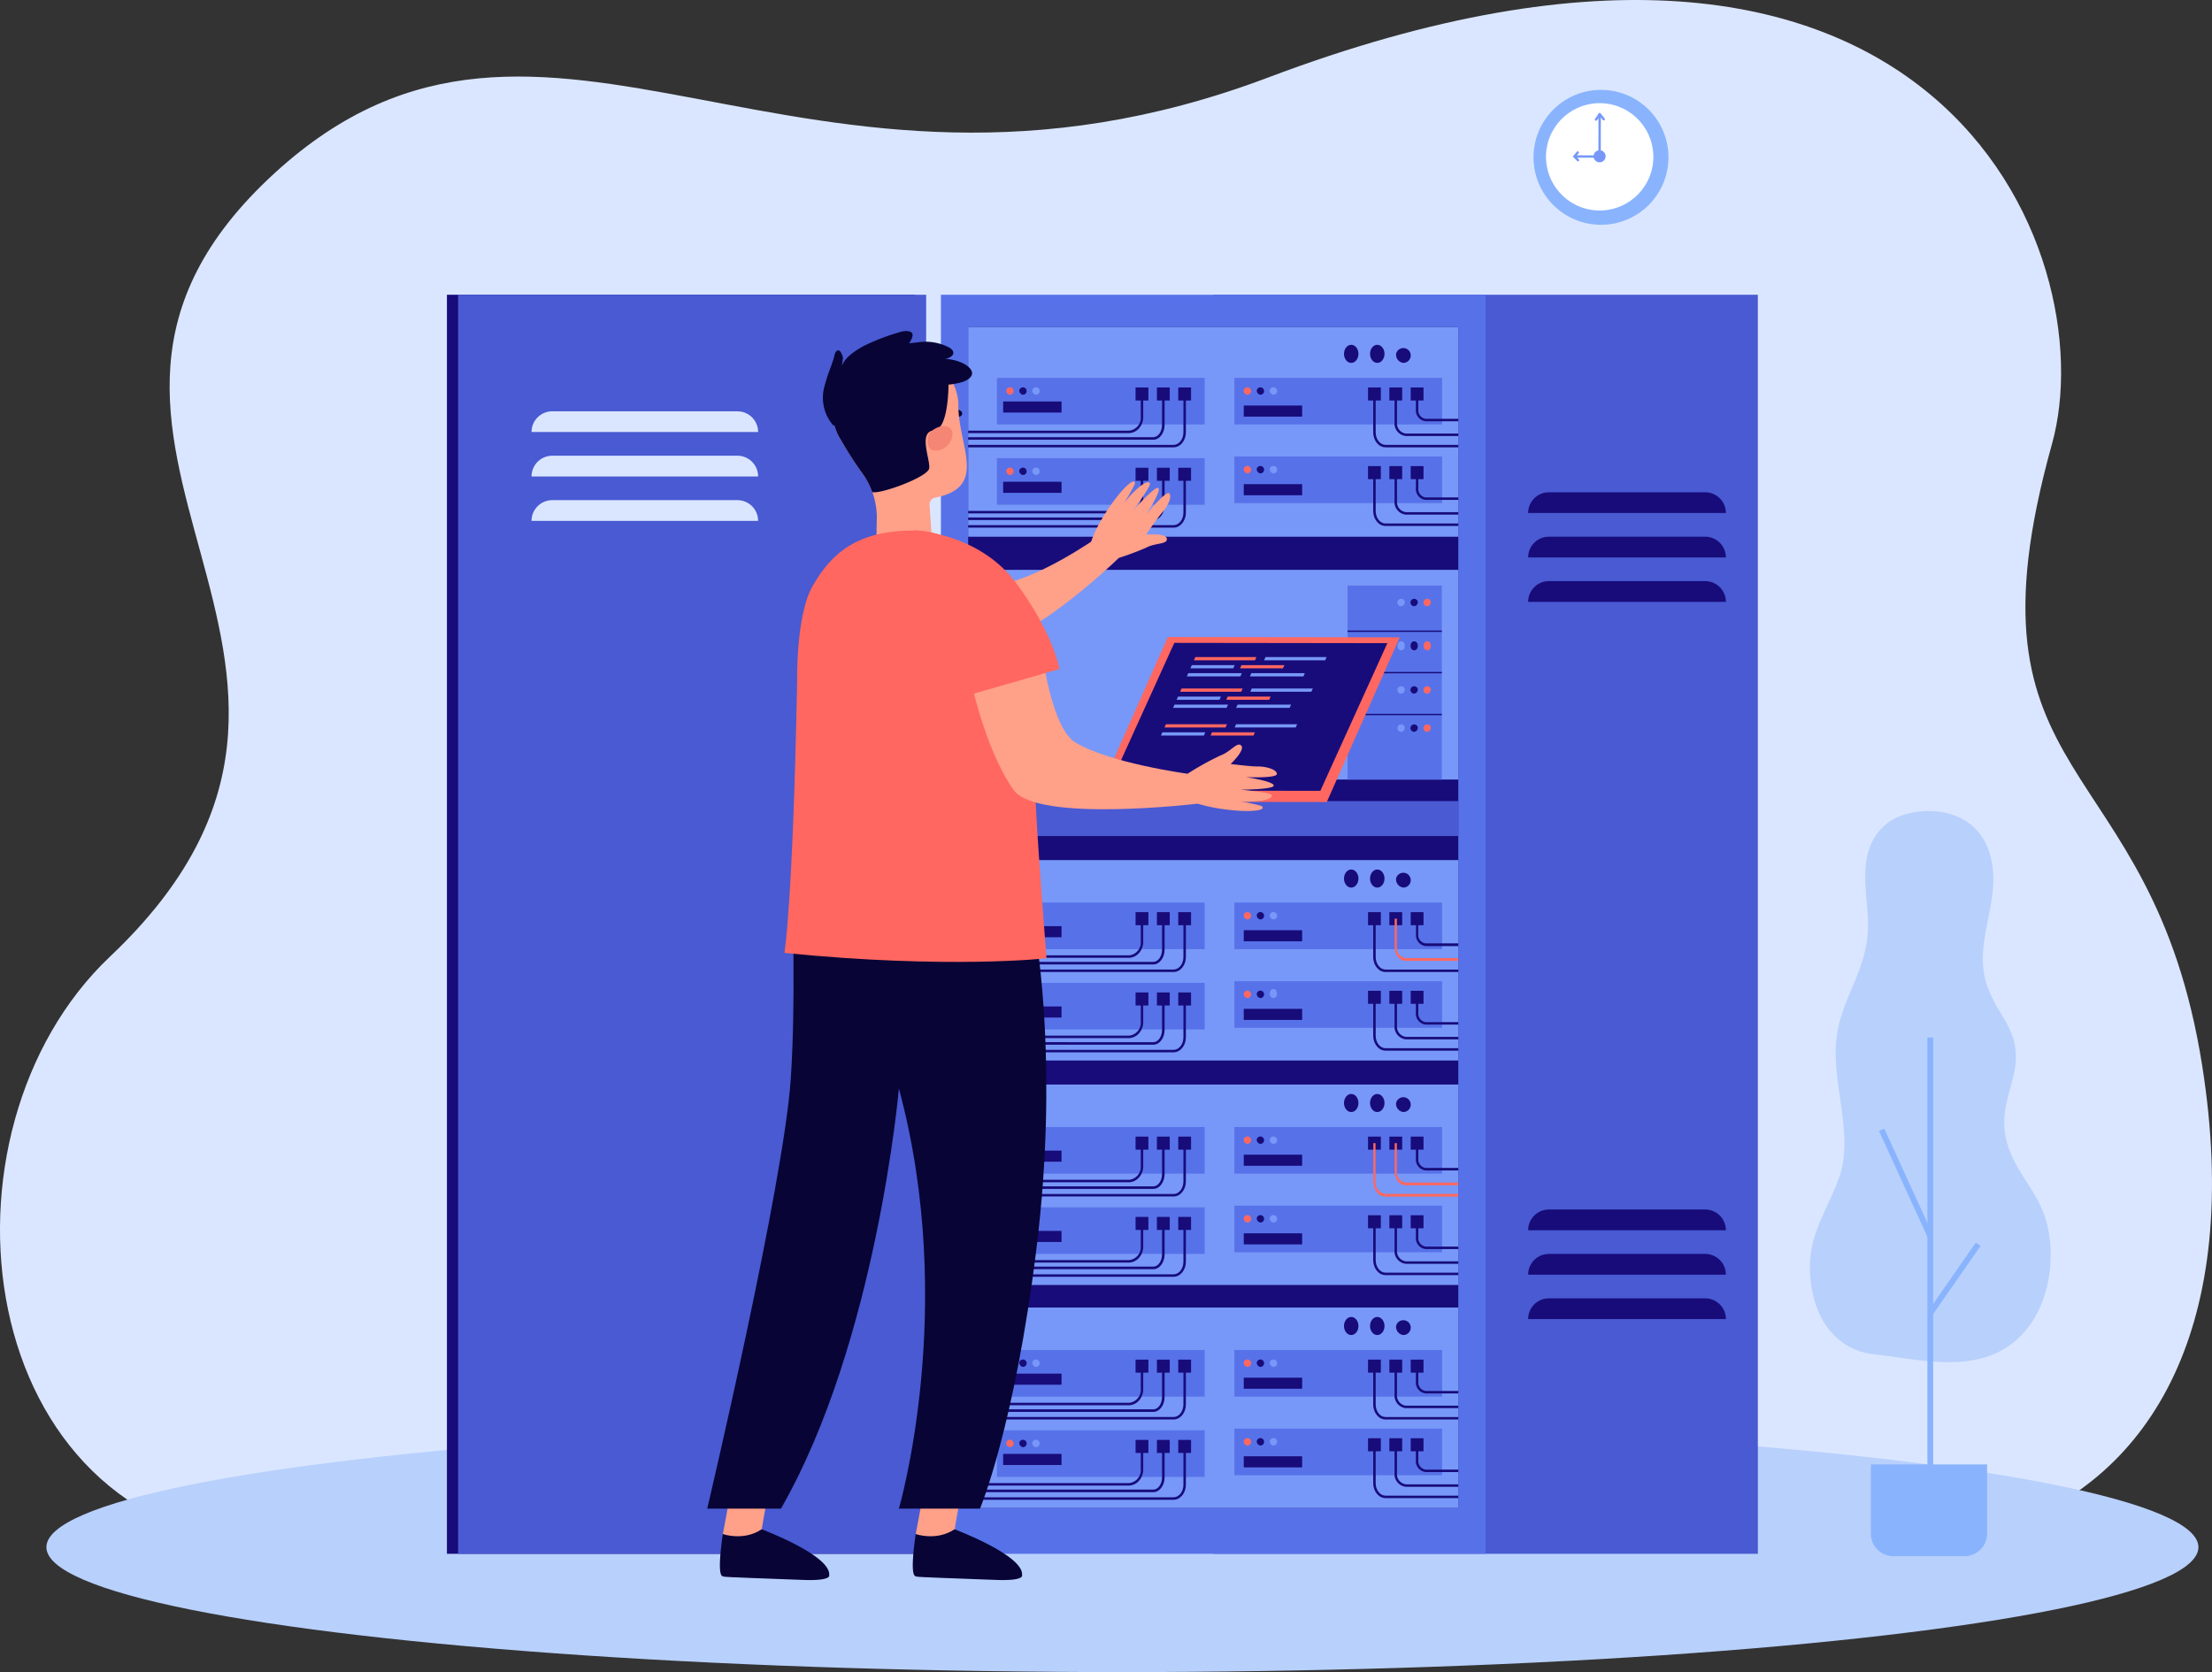 <svg xmlns="http://www.w3.org/2000/svg" width="514.397" height="388.906" viewBox="0 0 514.397 388.906">
  <rect x="0" y="0" width="514.397" height="388.906" fill="#333333" stroke="none"/>
  <g id="グループ_3044" data-name="グループ 3044" transform="translate(-288.315 -92.635)">
    <g id="グループ_2667" data-name="グループ 2667" transform="translate(288.315 92.635)">
      <g id="グループ_2666" data-name="グループ 2666" transform="translate(0)">
        <path id="パス_5074" data-name="パス 5074" d="M754.549,448.071c-17.506,6-60.508,5.479-77.865,4.418H351.258C281.128,447.8,271,355.727,313.9,315.122c72.8-68.908-29.351-120.424,38.355-182.294,63.035-57.6,121.694,19.116,231.01-22.182C738.49,52.005,777.879,151.533,765.5,195.9c-22.6,81.008,23.187,69.959,34.945,144.679C809.912,400.715,788.766,436.336,754.549,448.071Z" transform="translate(-288.315 -92.635)" fill="#dae6ff"/>
      </g>
    </g>
    <g id="グループ_2669" data-name="グループ 2669" transform="translate(299.105 423.437)">
      <g id="グループ_2668" data-name="グループ 2668" transform="translate(0)">
        <ellipse id="楕円形_143" data-name="楕円形 143" cx="250.225" cy="29.052" rx="250.225" ry="29.052" fill="#b8d0fc"/>
      </g>
    </g>
    <g id="グループ_2679" data-name="グループ 2679" transform="translate(638.431 107.036)">
      <g id="グループ_2670" data-name="グループ 2670" transform="translate(0)">
        <circle id="楕円形_144" data-name="楕円形 144" cx="15.691" cy="15.691" r="15.691" transform="translate(0 22.191) rotate(-45)" fill="#89b4fd"/>
      </g>
      <g id="グループ_2671" data-name="グループ 2671" transform="translate(7.566 7.756)">
        <circle id="楕円形_145" data-name="楕円形 145" cx="12.482" cy="12.482" r="12.482" transform="translate(0 24.642) rotate(-80.783)" fill="#fff"/>
      </g>
      <g id="グループ_2672" data-name="グループ 2672" transform="translate(20.474 20.554)">
        <path id="パス_5075" data-name="パス 5075" d="M1876.274,243.548a1.4,1.4,0,1,0-1.4,1.4A1.4,1.4,0,0,0,1876.274,243.548Z" transform="translate(-1873.479 -242.151)" fill="#7798f8"/>
      </g>
      <g id="グループ_2675" data-name="グループ 2675" transform="translate(20.756 11.892)">
        <g id="グループ_2673" data-name="グループ 2673">
          <path id="パス_5076" data-name="パス 5076" d="M1875.8,215.436h-.279a.277.277,0,1,1,0-.555h0l.013-8.612-.347.5a.277.277,0,1,1-.456-.315l.854-1.238a.277.277,0,0,1,.505.158l-.015,9.782A.277.277,0,0,1,1875.8,215.436Z" transform="translate(-1874.684 -205.099)" fill="#7798f8"/>
        </g>
        <g id="グループ_2674" data-name="グループ 2674" transform="translate(0.853 0)">
          <path id="パス_5077" data-name="パス 5077" d="M1879.555,206.813a.278.278,0,0,1-.215-.1l-.943-1.158a.277.277,0,0,1,.43-.35l.943,1.158a.278.278,0,0,1-.215.453Z" transform="translate(-1878.334 -205.1)" fill="#7798f8"/>
        </g>
      </g>
      <g id="グループ_2678" data-name="グループ 2678" transform="translate(15.745 20.776)">
        <g id="グループ_2676" data-name="グループ 2676" transform="translate(0 0.943)">
          <path id="パス_5078" data-name="パス 5078" d="M1854.351,248.543a.276.276,0,0,1-.2-.085l-.824-.853a.277.277,0,0,1,.2-.47h0l6.508.015a.277.277,0,0,1,.277.277v.279a.277.277,0,0,1-.555,0v0l-5.576-.013.368.382a.277.277,0,0,1-.2.47Z" transform="translate(-1853.25 -247.135)" fill="#7798f8"/>
        </g>
        <g id="グループ_2677" data-name="グループ 2677" transform="translate(0)">
          <path id="パス_5079" data-name="パス 5079" d="M1853.527,244.6a.277.277,0,0,1-.215-.453l.77-.943a.278.278,0,0,1,.43.351l-.77.943A.277.277,0,0,1,1853.527,244.6Z" transform="translate(-1853.25 -243.1)" fill="#7798f8"/>
        </g>
      </g>
    </g>
    <g id="グループ_2685" data-name="グループ 2685" transform="translate(709.201 281.269)">
      <g id="グループ_2680" data-name="グループ 2680" transform="translate(0)">
        <path id="パス_5080" data-name="パス 5080" d="M2119.947,899.868c5.633,1.164,10.708,5.232,11.286,14.08.547,8.377-4.029,16.668-1.766,24.966,2.323,8.517,8.954,11.43,6.533,21.964-.862,3.752-2.251,7.409-2.181,11.348.147,8.253,5.913,13.294,8.73,19.769,3.636,8.356,2.29,19.868-2.551,26.735-9.2,13.057-24.817,8.367-36.428,7.13-6.746-.719-12.833-5.546-14.52-15.336-1.959-11.366,3.17-16.842,6.375-25.831,3.119-8.747-.721-19.049-.813-28.82-.1-10.924,6.21-16.921,7.369-26.959.838-7.259-2.087-14.736.824-21.593a12.092,12.092,0,0,1,7.335-6.847A19.446,19.446,0,0,1,2119.947,899.868Z" transform="translate(-2088.618 -899.501)" fill="#b8d0fc"/>
      </g>
      <g id="グループ_2681" data-name="グループ 2681" transform="translate(27.329 52.67)">
        <rect id="長方形_2450" data-name="長方形 2450" width="1.343" height="103.088" fill="#89b4fd"/>
      </g>
      <g id="グループ_2682" data-name="グループ 2682" transform="translate(16.077 73.86)">
        <rect id="長方形_2451" data-name="長方形 2451" width="1.343" height="27.217" transform="translate(0 0.558) rotate(-24.56)" fill="#89b4fd"/>
      </g>
      <g id="グループ_2683" data-name="グループ 2683" transform="translate(27.449 100.38)">
        <rect id="長方形_2452" data-name="長方形 2452" width="19.503" height="1.344" transform="matrix(0.571, -0.821, 0.821, 0.571, 0, 16.008)" fill="#89b4fd"/>
      </g>
      <g id="グループ_2684" data-name="グループ 2684" transform="translate(14.177 151.961)">
        <path id="長方形_2453" data-name="長方形 2453" d="M0,0H27.032a0,0,0,0,1,0,0V16.091a5.259,5.259,0,0,1-5.259,5.259H5.259A5.259,5.259,0,0,1,0,16.091V0A0,0,0,0,1,0,0Z" fill="#89b4fd"/>
      </g>
    </g>
    <g id="グループ_2988" data-name="グループ 2988" transform="translate(484.58 161.19)">
      <g id="グループ_2686" data-name="グループ 2686" transform="translate(85.868)">
        <rect id="長方形_2454" data-name="長方形 2454" width="126.652" height="292.838" fill="#495ad2"/>
      </g>
      <g id="グループ_2687" data-name="グループ 2687" transform="translate(22.542)">
        <rect id="長方形_2455" data-name="長方形 2455" width="126.652" height="292.838" fill="#5772e9"/>
      </g>
      <g id="グループ_2688" data-name="グループ 2688" transform="translate(28.877 7.51)">
        <rect id="長方形_2456" data-name="長方形 2456" width="113.983" height="274.665" fill="#180c7a"/>
      </g>
      <g id="グループ_2692" data-name="グループ 2692" transform="translate(159.106 45.942)">
        <g id="グループ_2689" data-name="グループ 2689">
          <path id="長方形_2457" data-name="長方形 2457" d="M4.821,0H41.159A4.821,4.821,0,0,1,45.98,4.821v0a0,0,0,0,1,0,0H0a0,0,0,0,1,0,0v0A4.821,4.821,0,0,1,4.821,0Z" fill="#180c7a"/>
        </g>
        <g id="グループ_2690" data-name="グループ 2690" transform="translate(0 10.331)">
          <path id="長方形_2458" data-name="長方形 2458" d="M4.821,0H41.159A4.821,4.821,0,0,1,45.98,4.821v0a0,0,0,0,1,0,0H0a0,0,0,0,1,0,0v0A4.821,4.821,0,0,1,4.821,0Z" fill="#180c7a"/>
        </g>
        <g id="グループ_2691" data-name="グループ 2691" transform="translate(0 20.663)">
          <path id="長方形_2459" data-name="長方形 2459" d="M4.821,0H41.159A4.821,4.821,0,0,1,45.98,4.821v0a0,0,0,0,1,0,0H0a0,0,0,0,1,0,0v0A4.821,4.821,0,0,1,4.821,0Z" fill="#180c7a"/>
        </g>
      </g>
      <g id="グループ_2696" data-name="グループ 2696" transform="translate(159.106 212.76)">
        <g id="グループ_2693" data-name="グループ 2693">
          <path id="長方形_2460" data-name="長方形 2460" d="M4.821,0H41.159A4.821,4.821,0,0,1,45.98,4.821v0a0,0,0,0,1,0,0H0a0,0,0,0,1,0,0v0A4.821,4.821,0,0,1,4.821,0Z" fill="#180c7a"/>
        </g>
        <g id="グループ_2694" data-name="グループ 2694" transform="translate(0 10.331)">
          <path id="長方形_2461" data-name="長方形 2461" d="M4.821,0H41.159A4.821,4.821,0,0,1,45.98,4.821v0a0,0,0,0,1,0,0H0a0,0,0,0,1,0,0v0A4.821,4.821,0,0,1,4.821,0Z" fill="#180c7a"/>
        </g>
        <g id="グループ_2695" data-name="グループ 2695" transform="translate(0 20.663)">
          <path id="長方形_2462" data-name="長方形 2462" d="M4.821,0H41.159A4.821,4.821,0,0,1,45.98,4.821v0a0,0,0,0,1,0,0H0a0,0,0,0,1,0,0v0A4.821,4.821,0,0,1,4.821,0Z" fill="#180c7a"/>
        </g>
      </g>
      <g id="グループ_2697" data-name="グループ 2697" transform="translate(28.877 63.984)">
        <rect id="長方形_2463" data-name="長方形 2463" width="113.983" height="48.771" fill="#7798f8"/>
      </g>
      <g id="グループ_2698" data-name="グループ 2698" transform="translate(0 117.766)">
        <rect id="長方形_2464" data-name="長方形 2464" width="142.859" height="8.132" fill="#495ad2"/>
      </g>
      <g id="グループ_2764" data-name="グループ 2764" transform="translate(28.876 7.51)">
        <g id="グループ_2699" data-name="グループ 2699" transform="translate(0)">
          <rect id="長方形_2465" data-name="長方形 2465" width="113.983" height="48.771" fill="#7798f8"/>
        </g>
        <g id="グループ_2703" data-name="グループ 2703" transform="translate(87.402 4.132)">
          <g id="グループ_2700" data-name="グループ 2700" transform="translate(0 0)">
            <ellipse id="楕円形_146" data-name="楕円形 146" cx="1.682" cy="2.104" rx="1.682" ry="2.104" fill="#180c7a"/>
          </g>
          <g id="グループ_2701" data-name="グループ 2701" transform="translate(12.115)">
            <path id="パス_5081" data-name="パス 5081" d="M1677.009,437.777a1.724,1.724,0,1,1,1.682,2.1A1.928,1.928,0,0,1,1677.009,437.777Z" transform="translate(-1677.009 -435.673)" fill="#180c7a"/>
          </g>
          <g id="グループ_2702" data-name="グループ 2702" transform="translate(6.057 0)">
            <ellipse id="楕円形_147" data-name="楕円形 147" cx="1.682" cy="2.104" rx="1.682" ry="2.104" fill="#180c7a"/>
          </g>
        </g>
        <g id="グループ_2718" data-name="グループ 2718" transform="translate(61.911 11.824)">
          <g id="グループ_2704" data-name="グループ 2704">
            <rect id="長方形_2466" data-name="長方形 2466" width="48.311" height="10.84" fill="#5772e9"/>
          </g>
          <g id="グループ_2705" data-name="グループ 2705" transform="translate(2.18 6.428)">
            <rect id="長方形_2467" data-name="長方形 2467" width="13.58" height="2.583" fill="#180c7a"/>
          </g>
          <g id="グループ_2709" data-name="グループ 2709" transform="translate(2.18 1.818)">
            <g id="グループ_2706" data-name="グループ 2706">
              <path id="パス_5082" data-name="パス 5082" d="M1525.476,477.4a.862.862,0,1,1,.841,1.052A.964.964,0,0,1,1525.476,477.4Z" transform="translate(-1525.476 -476.348)" fill="#ff6760"/>
            </g>
            <g id="グループ_2707" data-name="グループ 2707" transform="translate(6.057)">
              <path id="パス_5083" data-name="パス 5083" d="M1551.386,477.4a.862.862,0,1,1,.841,1.052A.964.964,0,0,1,1551.386,477.4Z" transform="translate(-1551.386 -476.348)" fill="#7798f8"/>
            </g>
            <g id="グループ_2708" data-name="グループ 2708" transform="translate(3.029)">
              <path id="パス_5084" data-name="パス 5084" d="M1538.431,477.4a.862.862,0,1,1,.841,1.052A.964.964,0,0,1,1538.431,477.4Z" transform="translate(-1538.431 -476.348)" fill="#180c7a"/>
            </g>
          </g>
          <g id="グループ_2717" data-name="グループ 2717" transform="translate(31.08 2.228)">
            <g id="グループ_2713" data-name="グループ 2713">
              <g id="グループ_2710" data-name="グループ 2710">
                <rect id="長方形_2468" data-name="長方形 2468" width="2.98" height="3.036" fill="#180c7a"/>
              </g>
              <g id="グループ_2711" data-name="グループ 2711" transform="translate(4.962)">
                <rect id="長方形_2469" data-name="長方形 2469" width="2.98" height="3.036" fill="#180c7a"/>
              </g>
              <g id="グループ_2712" data-name="グループ 2712" transform="translate(9.924)">
                <rect id="長方形_2470" data-name="長方形 2470" width="2.98" height="3.036" fill="#180c7a"/>
              </g>
            </g>
            <g id="グループ_2714" data-name="グループ 2714" transform="translate(6.165 1.518)">
              <path id="パス_5085" data-name="パス 5085" d="M1690.292,494.373h-12.213a2.954,2.954,0,0,1-2.614-3.2V484.6h.575v6.58a2.39,2.39,0,0,0,2.039,2.623h12.213Z" transform="translate(-1675.465 -484.596)" fill="#180c7a"/>
            </g>
            <g id="グループ_2715" data-name="グループ 2715" transform="translate(1.202 1.518)">
              <path id="パス_5086" data-name="パス 5086" d="M1674.028,497H1657.1c-1.577,0-2.86-1.572-2.86-3.5v-8.9h.576v8.9c0,1.615,1.024,2.929,2.284,2.929h16.929Z" transform="translate(-1654.239 -484.596)" fill="#180c7a"/>
            </g>
            <g id="グループ_2716" data-name="グループ 2716" transform="translate(11.127 1.518)">
              <path id="パス_5087" data-name="パス 5087" d="M1706.554,490.944h-7.6a2.555,2.555,0,0,1-2.267-2.763V484.6h.576v3.585a1.99,1.99,0,0,0,1.691,2.188h7.6Z" transform="translate(-1696.689 -484.596)" fill="#180c7a"/>
            </g>
          </g>
        </g>
        <g id="グループ_2733" data-name="グループ 2733" transform="translate(61.911 30.113)">
          <g id="グループ_2719" data-name="グループ 2719">
            <rect id="長方形_2471" data-name="長方形 2471" width="48.311" height="10.84" fill="#5772e9"/>
          </g>
          <g id="グループ_2720" data-name="グループ 2720" transform="translate(2.18 6.428)">
            <rect id="長方形_2472" data-name="長方形 2472" width="13.58" height="2.583" fill="#180c7a"/>
          </g>
          <g id="グループ_2724" data-name="グループ 2724" transform="translate(2.18 1.818)">
            <g id="グループ_2721" data-name="グループ 2721">
              <path id="パス_5088" data-name="パス 5088" d="M1525.476,555.629a.862.862,0,1,1,.841,1.052A.964.964,0,0,1,1525.476,555.629Z" transform="translate(-1525.476 -554.577)" fill="#ff6760"/>
            </g>
            <g id="グループ_2722" data-name="グループ 2722" transform="translate(6.057)">
              <path id="パス_5089" data-name="パス 5089" d="M1551.386,555.629a.862.862,0,1,1,.841,1.052A.964.964,0,0,1,1551.386,555.629Z" transform="translate(-1551.386 -554.577)" fill="#7798f8"/>
            </g>
            <g id="グループ_2723" data-name="グループ 2723" transform="translate(3.029)">
              <path id="パス_5090" data-name="パス 5090" d="M1538.431,555.629a.862.862,0,1,1,.841,1.052A.964.964,0,0,1,1538.431,555.629Z" transform="translate(-1538.431 -554.577)" fill="#180c7a"/>
            </g>
          </g>
          <g id="グループ_2732" data-name="グループ 2732" transform="translate(31.08 2.228)">
            <g id="グループ_2728" data-name="グループ 2728">
              <g id="グループ_2725" data-name="グループ 2725">
                <rect id="長方形_2473" data-name="長方形 2473" width="2.98" height="3.036" fill="#180c7a"/>
              </g>
              <g id="グループ_2726" data-name="グループ 2726" transform="translate(4.962)">
                <rect id="長方形_2474" data-name="長方形 2474" width="2.98" height="3.036" fill="#180c7a"/>
              </g>
              <g id="グループ_2727" data-name="グループ 2727" transform="translate(9.924)">
                <rect id="長方形_2475" data-name="長方形 2475" width="2.98" height="3.036" fill="#180c7a"/>
              </g>
            </g>
            <g id="グループ_2729" data-name="グループ 2729" transform="translate(6.165 1.518)">
              <path id="パス_5091" data-name="パス 5091" d="M1690.292,572.6h-12.213a2.954,2.954,0,0,1-2.614-3.2v-6.58h.575v6.58a2.389,2.389,0,0,0,2.039,2.622h12.213Z" transform="translate(-1675.465 -562.825)" fill="#180c7a"/>
            </g>
            <g id="グループ_2730" data-name="グループ 2730" transform="translate(1.202 1.518)">
              <path id="パス_5092" data-name="パス 5092" d="M1674.028,575.233H1657.1c-1.577,0-2.86-1.572-2.86-3.5v-8.9h.576v8.9c0,1.615,1.024,2.929,2.284,2.929h16.929Z" transform="translate(-1654.239 -562.825)" fill="#180c7a"/>
            </g>
            <g id="グループ_2731" data-name="グループ 2731" transform="translate(11.127 1.518)">
              <path id="パス_5093" data-name="パス 5093" d="M1706.554,569.173h-7.6a2.555,2.555,0,0,1-2.267-2.763v-3.585h.576v3.585a1.99,1.99,0,0,0,1.691,2.187h7.6Z" transform="translate(-1696.689 -562.825)" fill="#180c7a"/>
            </g>
          </g>
        </g>
        <g id="グループ_2748" data-name="グループ 2748" transform="translate(0 11.824)">
          <g id="グループ_2734" data-name="グループ 2734" transform="translate(6.692)">
            <rect id="長方形_2476" data-name="長方形 2476" width="48.311" height="10.84" fill="#5772e9"/>
          </g>
          <g id="グループ_2735" data-name="グループ 2735" transform="translate(8.139 5.485)">
            <rect id="長方形_2477" data-name="長方形 2477" width="13.58" height="2.583" fill="#180c7a"/>
          </g>
          <g id="グループ_2739" data-name="グループ 2739" transform="translate(8.872 1.818)">
            <g id="グループ_2736" data-name="グループ 2736">
              <path id="パス_5094" data-name="パス 5094" d="M1289.284,477.4a.862.862,0,1,1,.841,1.052A.964.964,0,0,1,1289.284,477.4Z" transform="translate(-1289.284 -476.348)" fill="#ff6760"/>
            </g>
            <g id="グループ_2737" data-name="グループ 2737" transform="translate(6.057)">
              <path id="パス_5095" data-name="パス 5095" d="M1315.194,477.4a.862.862,0,1,1,.841,1.052A.964.964,0,0,1,1315.194,477.4Z" transform="translate(-1315.194 -476.348)" fill="#7798f8"/>
            </g>
            <g id="グループ_2738" data-name="グループ 2738" transform="translate(3.029)">
              <path id="パス_5096" data-name="パス 5096" d="M1302.239,477.4a.862.862,0,1,1,.841,1.052A.964.964,0,0,1,1302.239,477.4Z" transform="translate(-1302.239 -476.348)" fill="#180c7a"/>
            </g>
          </g>
          <g id="グループ_2747" data-name="グループ 2747" transform="translate(0 2.228)">
            <g id="グループ_2743" data-name="グループ 2743" transform="translate(38.935 0)">
              <g id="グループ_2740" data-name="グループ 2740" transform="translate(9.924)">
                <rect id="長方形_2478" data-name="長方形 2478" width="2.98" height="3.036" transform="translate(2.98 3.036) rotate(180)" fill="#180c7a"/>
              </g>
              <g id="グループ_2741" data-name="グループ 2741" transform="translate(4.962)">
                <rect id="長方形_2479" data-name="長方形 2479" width="2.98" height="3.036" transform="translate(2.98 3.036) rotate(180)" fill="#180c7a"/>
              </g>
              <g id="グループ_2742" data-name="グループ 2742" transform="translate(0)">
                <rect id="長方形_2480" data-name="長方形 2480" width="2.98" height="3.036" transform="translate(2.98 3.036) rotate(180)" fill="#180c7a"/>
              </g>
            </g>
            <g id="グループ_2744" data-name="グループ 2744" transform="translate(0 1.518)">
              <path id="パス_5097" data-name="パス 5097" d="M1294.4,495.241h-43.061v-.6H1294.4c1.117,0,2.026-1.288,2.026-2.872V484.6h.6v7.172C1297.024,493.683,1295.845,495.241,1294.4,495.241Z" transform="translate(-1251.336 -484.596)" fill="#180c7a"/>
            </g>
            <g id="グループ_2745" data-name="グループ 2745" transform="translate(0 1.518)">
              <path id="パス_5098" data-name="パス 5098" d="M1299.114,497h-47.778v-.575h47.778c1.259,0,2.284-1.314,2.284-2.929v-8.9h.576v8.9C1301.973,495.432,1300.69,497,1299.114,497Z" transform="translate(-1251.336 -484.596)" fill="#180c7a"/>
            </g>
            <g id="グループ_2746" data-name="グループ 2746" transform="translate(0 1.518)">
              <path id="パス_5099" data-name="パス 5099" d="M1288.779,493.7h-37.443v-.575h37.443a3.037,3.037,0,0,0,2.695-3.312V484.6h.576v5.215a3.941,3.941,0,0,1-1.171,2.974A3.2,3.2,0,0,1,1288.779,493.7Z" transform="translate(-1251.336 -484.597)" fill="#180c7a"/>
            </g>
          </g>
        </g>
        <g id="グループ_2763" data-name="グループ 2763" transform="translate(0 30.498)">
          <g id="グループ_2749" data-name="グループ 2749" transform="translate(6.692)">
            <rect id="長方形_2481" data-name="長方形 2481" width="48.311" height="10.84" fill="#5772e9"/>
          </g>
          <g id="グループ_2750" data-name="グループ 2750" transform="translate(8.139 5.485)">
            <rect id="長方形_2482" data-name="長方形 2482" width="13.58" height="2.583" fill="#180c7a"/>
          </g>
          <g id="グループ_2754" data-name="グループ 2754" transform="translate(8.872 1.818)">
            <g id="グループ_2751" data-name="グループ 2751">
              <path id="パス_5100" data-name="パス 5100" d="M1289.284,557.277a.862.862,0,1,1,.841,1.052A.964.964,0,0,1,1289.284,557.277Z" transform="translate(-1289.284 -556.225)" fill="#ff6760"/>
            </g>
            <g id="グループ_2752" data-name="グループ 2752" transform="translate(6.057)">
              <path id="パス_5101" data-name="パス 5101" d="M1315.194,557.277a.862.862,0,1,1,.841,1.052A.964.964,0,0,1,1315.194,557.277Z" transform="translate(-1315.194 -556.225)" fill="#7798f8"/>
            </g>
            <g id="グループ_2753" data-name="グループ 2753" transform="translate(3.029)">
              <path id="パス_5102" data-name="パス 5102" d="M1302.239,557.277a.862.862,0,1,1,.841,1.052A.964.964,0,0,1,1302.239,557.277Z" transform="translate(-1302.239 -556.225)" fill="#180c7a"/>
            </g>
          </g>
          <g id="グループ_2762" data-name="グループ 2762" transform="translate(0 2.228)">
            <g id="グループ_2758" data-name="グループ 2758" transform="translate(38.935 0)">
              <g id="グループ_2755" data-name="グループ 2755" transform="translate(9.924)">
                <rect id="長方形_2483" data-name="長方形 2483" width="2.98" height="3.036" transform="translate(2.98 3.036) rotate(180)" fill="#180c7a"/>
              </g>
              <g id="グループ_2756" data-name="グループ 2756" transform="translate(4.962)">
                <rect id="長方形_2484" data-name="長方形 2484" width="2.98" height="3.036" transform="translate(2.98 3.036) rotate(180)" fill="#180c7a"/>
              </g>
              <g id="グループ_2757" data-name="グループ 2757" transform="translate(0)">
                <rect id="長方形_2485" data-name="長方形 2485" width="2.98" height="3.036" transform="translate(2.98 3.036) rotate(180)" fill="#180c7a"/>
              </g>
            </g>
            <g id="グループ_2759" data-name="グループ 2759" transform="translate(0 1.518)">
              <path id="パス_5103" data-name="パス 5103" d="M1294.4,575.117h-43.061v-.6H1294.4c1.117,0,2.026-1.288,2.026-2.872v-7.172h.6v7.172C1297.024,573.559,1295.845,575.117,1294.4,575.117Z" transform="translate(-1251.336 -564.472)" fill="#180c7a"/>
            </g>
            <g id="グループ_2760" data-name="グループ 2760" transform="translate(0 1.518)">
              <path id="パス_5104" data-name="パス 5104" d="M1299.114,576.881h-47.778v-.575h47.778c1.259,0,2.284-1.314,2.284-2.929v-8.9h.576v8.9C1301.973,575.308,1300.69,576.881,1299.114,576.881Z" transform="translate(-1251.336 -564.472)" fill="#180c7a"/>
            </g>
            <g id="グループ_2761" data-name="グループ 2761" transform="translate(0 1.518)">
              <path id="パス_5105" data-name="パス 5105" d="M1288.779,573.577h-37.443V573h37.443a3.037,3.037,0,0,0,2.695-3.312v-5.215h.576v5.215a3.941,3.941,0,0,1-1.171,2.974A3.2,3.2,0,0,1,1288.779,573.577Z" transform="translate(-1251.336 -564.474)" fill="#180c7a"/>
            </g>
          </g>
        </g>
      </g>
      <g id="グループ_2832" data-name="グループ 2832" transform="translate(28.876 131.487)">
        <g id="グループ_2765" data-name="グループ 2765" transform="translate(0)">
          <rect id="長方形_2486" data-name="長方形 2486" width="113.983" height="46.617" fill="#7798f8"/>
        </g>
        <g id="グループ_2769" data-name="グループ 2769" transform="translate(87.402 2.192)">
          <g id="グループ_2766" data-name="グループ 2766">
            <ellipse id="楕円形_148" data-name="楕円形 148" cx="1.682" cy="2.104" rx="1.682" ry="2.104" fill="#180c7a"/>
          </g>
          <g id="グループ_2767" data-name="グループ 2767" transform="translate(12.115 0)">
            <path id="パス_5106" data-name="パス 5106" d="M1677.009,959.777a1.724,1.724,0,1,1,1.682,2.1A1.928,1.928,0,0,1,1677.009,959.777Z" transform="translate(-1677.009 -957.673)" fill="#180c7a"/>
          </g>
          <g id="グループ_2768" data-name="グループ 2768" transform="translate(6.057)">
            <ellipse id="楕円形_149" data-name="楕円形 149" cx="1.682" cy="2.104" rx="1.682" ry="2.104" fill="#180c7a"/>
          </g>
        </g>
        <g id="グループ_2786" data-name="グループ 2786" transform="translate(61.911 9.884)">
          <g id="グループ_2770" data-name="グループ 2770">
            <rect id="長方形_2487" data-name="長方形 2487" width="48.311" height="10.84" fill="#5772e9"/>
          </g>
          <g id="グループ_2771" data-name="グループ 2771" transform="translate(2.18 6.428)">
            <rect id="長方形_2488" data-name="長方形 2488" width="13.58" height="2.583" fill="#180c7a"/>
          </g>
          <g id="グループ_2775" data-name="グループ 2775" transform="translate(2.18 1.818)">
            <g id="グループ_2772" data-name="グループ 2772">
              <path id="パス_5107" data-name="パス 5107" d="M1525.476,999.4a.862.862,0,1,1,.841,1.052A.964.964,0,0,1,1525.476,999.4Z" transform="translate(-1525.476 -998.347)" fill="#ff6760"/>
            </g>
            <g id="グループ_2773" data-name="グループ 2773" transform="translate(6.057)">
              <path id="パス_5108" data-name="パス 5108" d="M1551.386,999.4a.862.862,0,1,1,.841,1.052A.964.964,0,0,1,1551.386,999.4Z" transform="translate(-1551.386 -998.347)" fill="#7798f8"/>
            </g>
            <g id="グループ_2774" data-name="グループ 2774" transform="translate(3.029)">
              <path id="パス_5109" data-name="パス 5109" d="M1538.431,999.4a.862.862,0,1,1,.841,1.052A.964.964,0,0,1,1538.431,999.4Z" transform="translate(-1538.431 -998.347)" fill="#180c7a"/>
            </g>
          </g>
          <g id="グループ_2785" data-name="グループ 2785" transform="translate(31.08 2.228)">
            <g id="グループ_2779" data-name="グループ 2779">
              <g id="グループ_2776" data-name="グループ 2776">
                <rect id="長方形_2489" data-name="長方形 2489" width="2.98" height="3.036" fill="#180c7a"/>
              </g>
              <g id="グループ_2777" data-name="グループ 2777" transform="translate(4.962)">
                <rect id="長方形_2490" data-name="長方形 2490" width="2.98" height="3.036" fill="#180c7a"/>
              </g>
              <g id="グループ_2778" data-name="グループ 2778" transform="translate(9.924)">
                <rect id="長方形_2491" data-name="長方形 2491" width="2.98" height="3.036" fill="#180c7a"/>
              </g>
            </g>
            <g id="グループ_2781" data-name="グループ 2781" transform="translate(6.195 1.518)">
              <g id="グループ_2780" data-name="グループ 2780">
                <path id="パス_5110" data-name="パス 5110" d="M1690.392,1016.408h-12.213c-1.425,0-2.584-1.45-2.584-3.232V1006.6h.515v6.579a2.376,2.376,0,0,0,2.069,2.589h12.213Z" transform="translate(-1675.595 -1006.596)" fill="#ff6760"/>
              </g>
            </g>
            <g id="グループ_2782" data-name="グループ 2782" transform="translate(1.202 1.518)">
              <path id="パス_5111" data-name="パス 5111" d="M1674.028,1019H1657.1c-1.577,0-2.86-1.572-2.86-3.5v-8.9h.576v8.9c0,1.615,1.024,2.929,2.284,2.929h16.929Z" transform="translate(-1654.239 -1006.595)" fill="#180c7a"/>
            </g>
            <g id="グループ_2784" data-name="グループ 2784" transform="translate(11.157 1.518)">
              <g id="グループ_2783" data-name="グループ 2783">
                <path id="パス_5112" data-name="パス 5112" d="M1706.654,1012.978h-7.6a2.567,2.567,0,0,1-2.236-2.8V1006.6h.515v3.585a1.976,1.976,0,0,0,1.721,2.153h7.6Z" transform="translate(-1696.819 -1006.596)" fill="#180c7a"/>
              </g>
            </g>
          </g>
        </g>
        <g id="グループ_2801" data-name="グループ 2801" transform="translate(61.911 28.172)">
          <g id="グループ_2787" data-name="グループ 2787">
            <rect id="長方形_2492" data-name="長方形 2492" width="48.311" height="10.84" fill="#5772e9"/>
          </g>
          <g id="グループ_2788" data-name="グループ 2788" transform="translate(2.18 6.428)">
            <rect id="長方形_2493" data-name="長方形 2493" width="13.58" height="2.583" fill="#180c7a"/>
          </g>
          <g id="グループ_2792" data-name="グループ 2792" transform="translate(2.18 1.818)">
            <g id="グループ_2789" data-name="グループ 2789">
              <path id="パス_5113" data-name="パス 5113" d="M1525.476,1077.628a.862.862,0,1,1,.841,1.052A.964.964,0,0,1,1525.476,1077.628Z" transform="translate(-1525.476 -1076.576)" fill="#ff6760"/>
            </g>
            <g id="グループ_2790" data-name="グループ 2790" transform="translate(6.057 0)">
              <ellipse id="楕円形_150" data-name="楕円形 150" cx="0.841" cy="1.052" rx="0.841" ry="1.052" fill="#7798f8"/>
            </g>
            <g id="グループ_2791" data-name="グループ 2791" transform="translate(3.029)">
              <path id="パス_5114" data-name="パス 5114" d="M1538.431,1077.628a.862.862,0,1,1,.841,1.052A.964.964,0,0,1,1538.431,1077.628Z" transform="translate(-1538.431 -1076.576)" fill="#180c7a"/>
            </g>
          </g>
          <g id="グループ_2800" data-name="グループ 2800" transform="translate(31.08 2.228)">
            <g id="グループ_2796" data-name="グループ 2796">
              <g id="グループ_2793" data-name="グループ 2793">
                <rect id="長方形_2494" data-name="長方形 2494" width="2.98" height="3.036" fill="#180c7a"/>
              </g>
              <g id="グループ_2794" data-name="グループ 2794" transform="translate(4.962)">
                <rect id="長方形_2495" data-name="長方形 2495" width="2.98" height="3.036" fill="#180c7a"/>
              </g>
              <g id="グループ_2795" data-name="グループ 2795" transform="translate(9.924)">
                <rect id="長方形_2496" data-name="長方形 2496" width="2.98" height="3.036" fill="#180c7a"/>
              </g>
            </g>
            <g id="グループ_2797" data-name="グループ 2797" transform="translate(6.165 1.518)">
              <path id="パス_5115" data-name="パス 5115" d="M1690.292,1094.6h-12.213a2.954,2.954,0,0,1-2.614-3.2v-6.579h.575v6.579a2.389,2.389,0,0,0,2.039,2.622h12.213Z" transform="translate(-1675.465 -1084.825)" fill="#180c7a"/>
            </g>
            <g id="グループ_2798" data-name="グループ 2798" transform="translate(1.202 1.518)">
              <path id="パス_5116" data-name="パス 5116" d="M1674.028,1097.233H1657.1c-1.577,0-2.86-1.572-2.86-3.5v-8.9h.576v8.9c0,1.615,1.024,2.929,2.284,2.929h16.929Z" transform="translate(-1654.239 -1084.825)" fill="#180c7a"/>
            </g>
            <g id="グループ_2799" data-name="グループ 2799" transform="translate(11.127 1.518)">
              <path id="パス_5117" data-name="パス 5117" d="M1706.554,1091.173h-7.6a2.555,2.555,0,0,1-2.267-2.763v-3.585h.576v3.585a1.99,1.99,0,0,0,1.691,2.187h7.6Z" transform="translate(-1696.689 -1084.825)" fill="#180c7a"/>
            </g>
          </g>
        </g>
        <g id="グループ_2816" data-name="グループ 2816" transform="translate(0 9.884)">
          <g id="グループ_2802" data-name="グループ 2802" transform="translate(6.692)">
            <rect id="長方形_2497" data-name="長方形 2497" width="48.311" height="10.84" fill="#5772e9"/>
          </g>
          <g id="グループ_2803" data-name="グループ 2803" transform="translate(8.139 5.485)">
            <rect id="長方形_2498" data-name="長方形 2498" width="13.58" height="2.583" fill="#180c7a"/>
          </g>
          <g id="グループ_2807" data-name="グループ 2807" transform="translate(8.872 1.818)">
            <g id="グループ_2804" data-name="グループ 2804">
              <path id="パス_5118" data-name="パス 5118" d="M1289.284,999.4a.862.862,0,1,1,.841,1.052A.964.964,0,0,1,1289.284,999.4Z" transform="translate(-1289.284 -998.347)" fill="#ff6760"/>
            </g>
            <g id="グループ_2805" data-name="グループ 2805" transform="translate(6.057)">
              <path id="パス_5119" data-name="パス 5119" d="M1315.194,999.4a.862.862,0,1,1,.841,1.052A.964.964,0,0,1,1315.194,999.4Z" transform="translate(-1315.194 -998.347)" fill="#7798f8"/>
            </g>
            <g id="グループ_2806" data-name="グループ 2806" transform="translate(3.029)">
              <path id="パス_5120" data-name="パス 5120" d="M1302.239,999.4a.862.862,0,1,1,.841,1.052A.964.964,0,0,1,1302.239,999.4Z" transform="translate(-1302.239 -998.347)" fill="#180c7a"/>
            </g>
          </g>
          <g id="グループ_2815" data-name="グループ 2815" transform="translate(0 2.228)">
            <g id="グループ_2811" data-name="グループ 2811" transform="translate(38.935 0)">
              <g id="グループ_2808" data-name="グループ 2808" transform="translate(9.924)">
                <rect id="長方形_2499" data-name="長方形 2499" width="2.98" height="3.036" transform="translate(2.98 3.036) rotate(180)" fill="#180c7a"/>
              </g>
              <g id="グループ_2809" data-name="グループ 2809" transform="translate(4.962)">
                <rect id="長方形_2500" data-name="長方形 2500" width="2.98" height="3.036" transform="translate(2.98 3.036) rotate(180)" fill="#180c7a"/>
              </g>
              <g id="グループ_2810" data-name="グループ 2810" transform="translate(0)">
                <rect id="長方形_2501" data-name="長方形 2501" width="2.98" height="3.036" transform="translate(2.98 3.036) rotate(180)" fill="#180c7a"/>
              </g>
            </g>
            <g id="グループ_2812" data-name="グループ 2812" transform="translate(0 1.518)">
              <path id="パス_5121" data-name="パス 5121" d="M1294.4,1017.24h-43.061v-.6H1294.4c1.117,0,2.026-1.288,2.026-2.872v-7.172h.6v7.172C1297.024,1015.682,1295.845,1017.24,1294.4,1017.24Z" transform="translate(-1251.336 -1006.595)" fill="#180c7a"/>
            </g>
            <g id="グループ_2813" data-name="グループ 2813" transform="translate(0 1.518)">
              <path id="パス_5122" data-name="パス 5122" d="M1299.114,1019h-47.778v-.576h47.778c1.259,0,2.284-1.314,2.284-2.929v-8.9h.576v8.9C1301.973,1017.431,1300.69,1019,1299.114,1019Z" transform="translate(-1251.336 -1006.595)" fill="#180c7a"/>
            </g>
            <g id="グループ_2814" data-name="グループ 2814" transform="translate(0 1.518)">
              <path id="パス_5123" data-name="パス 5123" d="M1288.779,1015.7h-37.443v-.576h37.443a3.037,3.037,0,0,0,2.695-3.312V1006.6h.576v5.215a3.941,3.941,0,0,1-1.171,2.974A3.2,3.2,0,0,1,1288.779,1015.7Z" transform="translate(-1251.336 -1006.597)" fill="#180c7a"/>
            </g>
          </g>
        </g>
        <g id="グループ_2831" data-name="グループ 2831" transform="translate(0 28.558)">
          <g id="グループ_2817" data-name="グループ 2817" transform="translate(6.692)">
            <rect id="長方形_2502" data-name="長方形 2502" width="48.311" height="10.84" fill="#5772e9"/>
          </g>
          <g id="グループ_2818" data-name="グループ 2818" transform="translate(8.139 5.485)">
            <rect id="長方形_2503" data-name="長方形 2503" width="13.58" height="2.583" fill="#180c7a"/>
          </g>
          <g id="グループ_2822" data-name="グループ 2822" transform="translate(8.872 1.818)">
            <g id="グループ_2819" data-name="グループ 2819">
              <path id="パス_5124" data-name="パス 5124" d="M1289.284,1079.276a.862.862,0,1,1,.841,1.052A.964.964,0,0,1,1289.284,1079.276Z" transform="translate(-1289.284 -1078.224)" fill="#ff6760"/>
            </g>
            <g id="グループ_2820" data-name="グループ 2820" transform="translate(6.057)">
              <path id="パス_5125" data-name="パス 5125" d="M1315.194,1079.276a.862.862,0,1,1,.841,1.052A.964.964,0,0,1,1315.194,1079.276Z" transform="translate(-1315.194 -1078.224)" fill="#7798f8"/>
            </g>
            <g id="グループ_2821" data-name="グループ 2821" transform="translate(3.029)">
              <path id="パス_5126" data-name="パス 5126" d="M1302.239,1079.276a.862.862,0,1,1,.841,1.052A.964.964,0,0,1,1302.239,1079.276Z" transform="translate(-1302.239 -1078.224)" fill="#180c7a"/>
            </g>
          </g>
          <g id="グループ_2830" data-name="グループ 2830" transform="translate(0 2.228)">
            <g id="グループ_2826" data-name="グループ 2826" transform="translate(38.935 0)">
              <g id="グループ_2823" data-name="グループ 2823" transform="translate(9.924)">
                <rect id="長方形_2504" data-name="長方形 2504" width="2.98" height="3.036" transform="translate(2.98 3.036) rotate(180)" fill="#180c7a"/>
              </g>
              <g id="グループ_2824" data-name="グループ 2824" transform="translate(4.962)">
                <rect id="長方形_2505" data-name="長方形 2505" width="2.98" height="3.036" transform="translate(2.98 3.036) rotate(180)" fill="#180c7a"/>
              </g>
              <g id="グループ_2825" data-name="グループ 2825" transform="translate(0)">
                <rect id="長方形_2506" data-name="長方形 2506" width="2.98" height="3.036" transform="translate(2.98 3.036) rotate(180)" fill="#180c7a"/>
              </g>
            </g>
            <g id="グループ_2827" data-name="グループ 2827" transform="translate(0 1.518)">
              <path id="パス_5127" data-name="パス 5127" d="M1294.4,1097.116h-43.061v-.6H1294.4c1.117,0,2.026-1.289,2.026-2.872v-7.172h.6v7.172C1297.024,1095.558,1295.845,1097.116,1294.4,1097.116Z" transform="translate(-1251.336 -1086.471)" fill="#180c7a"/>
            </g>
            <g id="グループ_2828" data-name="グループ 2828" transform="translate(0 1.518)">
              <path id="パス_5128" data-name="パス 5128" d="M1299.114,1098.88h-47.778v-.575h47.778c1.259,0,2.284-1.314,2.284-2.929v-8.9h.576v8.9C1301.973,1097.308,1300.69,1098.88,1299.114,1098.88Z" transform="translate(-1251.336 -1086.472)" fill="#180c7a"/>
            </g>
            <g id="グループ_2829" data-name="グループ 2829" transform="translate(0 1.518)">
              <path id="パス_5129" data-name="パス 5129" d="M1288.779,1095.576h-37.443V1095h37.443a3.037,3.037,0,0,0,2.695-3.313v-5.215h.576v5.215a3.941,3.941,0,0,1-1.171,2.974A3.2,3.2,0,0,1,1288.779,1095.576Z" transform="translate(-1251.336 -1086.473)" fill="#180c7a"/>
            </g>
          </g>
        </g>
      </g>
      <g id="グループ_2900" data-name="グループ 2900" transform="translate(28.876 183.693)">
        <g id="グループ_2833" data-name="グループ 2833" transform="translate(0 0)">
          <rect id="長方形_2507" data-name="長方形 2507" width="113.983" height="46.617" fill="#7798f8"/>
        </g>
        <g id="グループ_2837" data-name="グループ 2837" transform="translate(87.402 2.192)">
          <g id="グループ_2834" data-name="グループ 2834" transform="translate(0 0)">
            <ellipse id="楕円形_151" data-name="楕円形 151" cx="1.682" cy="2.104" rx="1.682" ry="2.104" fill="#180c7a"/>
          </g>
          <g id="グループ_2835" data-name="グループ 2835" transform="translate(12.115)">
            <path id="パス_5130" data-name="パス 5130" d="M1677.009,1183.083a1.724,1.724,0,1,1,1.682,2.1A1.928,1.928,0,0,1,1677.009,1183.083Z" transform="translate(-1677.009 -1180.979)" fill="#180c7a"/>
          </g>
          <g id="グループ_2836" data-name="グループ 2836" transform="translate(6.057 0)">
            <ellipse id="楕円形_152" data-name="楕円形 152" cx="1.682" cy="2.104" rx="1.682" ry="2.104" fill="#180c7a"/>
          </g>
        </g>
        <g id="グループ_2854" data-name="グループ 2854" transform="translate(61.911 9.884)">
          <g id="グループ_2838" data-name="グループ 2838">
            <rect id="長方形_2508" data-name="長方形 2508" width="48.311" height="10.84" fill="#5772e9"/>
          </g>
          <g id="グループ_2839" data-name="グループ 2839" transform="translate(2.18 6.428)">
            <rect id="長方形_2509" data-name="長方形 2509" width="13.58" height="2.583" fill="#180c7a"/>
          </g>
          <g id="グループ_2843" data-name="グループ 2843" transform="translate(2.18 1.818)">
            <g id="グループ_2840" data-name="グループ 2840">
              <path id="パス_5131" data-name="パス 5131" d="M1525.476,1222.706a.862.862,0,1,1,.841,1.052A.964.964,0,0,1,1525.476,1222.706Z" transform="translate(-1525.476 -1221.654)" fill="#ff6760"/>
            </g>
            <g id="グループ_2841" data-name="グループ 2841" transform="translate(6.057)">
              <path id="パス_5132" data-name="パス 5132" d="M1551.386,1222.706a.862.862,0,1,1,.841,1.052A.964.964,0,0,1,1551.386,1222.706Z" transform="translate(-1551.386 -1221.654)" fill="#7798f8"/>
            </g>
            <g id="グループ_2842" data-name="グループ 2842" transform="translate(3.029)">
              <path id="パス_5133" data-name="パス 5133" d="M1538.431,1222.706a.862.862,0,1,1,.841,1.052A.964.964,0,0,1,1538.431,1222.706Z" transform="translate(-1538.431 -1221.654)" fill="#180c7a"/>
            </g>
          </g>
          <g id="グループ_2853" data-name="グループ 2853" transform="translate(31.08 2.228)">
            <g id="グループ_2847" data-name="グループ 2847">
              <g id="グループ_2844" data-name="グループ 2844">
                <rect id="長方形_2510" data-name="長方形 2510" width="2.98" height="3.036" fill="#180c7a"/>
              </g>
              <g id="グループ_2845" data-name="グループ 2845" transform="translate(4.962)">
                <rect id="長方形_2511" data-name="長方形 2511" width="2.98" height="3.036" fill="#180c7a"/>
              </g>
              <g id="グループ_2846" data-name="グループ 2846" transform="translate(9.924)">
                <rect id="長方形_2512" data-name="長方形 2512" width="2.98" height="3.036" fill="#180c7a"/>
              </g>
            </g>
            <g id="グループ_2849" data-name="グループ 2849" transform="translate(6.195 1.518)">
              <g id="グループ_2848" data-name="グループ 2848">
                <path id="パス_5134" data-name="パス 5134" d="M1690.392,1239.713h-12.213c-1.425,0-2.584-1.45-2.584-3.232v-6.58h.515v6.58a2.375,2.375,0,0,0,2.069,2.588h12.213Z" transform="translate(-1675.595 -1229.901)" fill="#ff6760"/>
              </g>
            </g>
            <g id="グループ_2851" data-name="グループ 2851" transform="translate(1.233 1.518)">
              <g id="グループ_2850" data-name="グループ 2850">
                <path id="パス_5135" data-name="パス 5135" d="M1674.128,1242.344H1657.2c-1.56,0-2.83-1.587-2.83-3.539v-8.9h.515v8.9a2.657,2.657,0,0,0,2.315,2.9h16.93Z" transform="translate(-1654.369 -1229.901)" fill="#ff6760"/>
              </g>
            </g>
            <g id="グループ_2852" data-name="グループ 2852" transform="translate(11.127 1.518)">
              <path id="パス_5136" data-name="パス 5136" d="M1706.554,1236.25h-7.6a2.555,2.555,0,0,1-2.267-2.763V1229.9h.576v3.585a1.99,1.99,0,0,0,1.691,2.187h7.6Z" transform="translate(-1696.689 -1229.902)" fill="#180c7a"/>
            </g>
          </g>
        </g>
        <g id="グループ_2869" data-name="グループ 2869" transform="translate(61.911 28.172)">
          <g id="グループ_2855" data-name="グループ 2855">
            <rect id="長方形_2513" data-name="長方形 2513" width="48.311" height="10.84" fill="#5772e9"/>
          </g>
          <g id="グループ_2856" data-name="グループ 2856" transform="translate(2.18 6.428)">
            <rect id="長方形_2514" data-name="長方形 2514" width="13.58" height="2.583" fill="#180c7a"/>
          </g>
          <g id="グループ_2860" data-name="グループ 2860" transform="translate(2.18 1.818)">
            <g id="グループ_2857" data-name="グループ 2857">
              <path id="パス_5137" data-name="パス 5137" d="M1525.476,1300.935a.862.862,0,1,1,.841,1.052A.964.964,0,0,1,1525.476,1300.935Z" transform="translate(-1525.476 -1299.883)" fill="#ff6760"/>
            </g>
            <g id="グループ_2858" data-name="グループ 2858" transform="translate(6.057)">
              <path id="パス_5138" data-name="パス 5138" d="M1551.386,1300.935a.862.862,0,1,1,.841,1.052A.964.964,0,0,1,1551.386,1300.935Z" transform="translate(-1551.386 -1299.883)" fill="#7798f8"/>
            </g>
            <g id="グループ_2859" data-name="グループ 2859" transform="translate(3.029)">
              <path id="パス_5139" data-name="パス 5139" d="M1538.431,1300.935a.862.862,0,1,1,.841,1.052A.964.964,0,0,1,1538.431,1300.935Z" transform="translate(-1538.431 -1299.883)" fill="#180c7a"/>
            </g>
          </g>
          <g id="グループ_2868" data-name="グループ 2868" transform="translate(31.08 2.228)">
            <g id="グループ_2864" data-name="グループ 2864">
              <g id="グループ_2861" data-name="グループ 2861">
                <rect id="長方形_2515" data-name="長方形 2515" width="2.98" height="3.036" fill="#180c7a"/>
              </g>
              <g id="グループ_2862" data-name="グループ 2862" transform="translate(4.962)">
                <rect id="長方形_2516" data-name="長方形 2516" width="2.98" height="3.036" fill="#180c7a"/>
              </g>
              <g id="グループ_2863" data-name="グループ 2863" transform="translate(9.924)">
                <rect id="長方形_2517" data-name="長方形 2517" width="2.98" height="3.036" fill="#180c7a"/>
              </g>
            </g>
            <g id="グループ_2865" data-name="グループ 2865" transform="translate(6.165 1.518)">
              <path id="パス_5140" data-name="パス 5140" d="M1690.292,1317.908h-12.213a2.954,2.954,0,0,1-2.614-3.2v-6.58h.575v6.58a2.389,2.389,0,0,0,2.039,2.622h12.213Z" transform="translate(-1675.465 -1308.13)" fill="#180c7a"/>
            </g>
            <g id="グループ_2866" data-name="グループ 2866" transform="translate(1.202 1.518)">
              <path id="パス_5141" data-name="パス 5141" d="M1674.028,1320.539H1657.1c-1.577,0-2.86-1.572-2.86-3.5v-8.9h.576v8.9c0,1.615,1.024,2.929,2.284,2.929h16.929Z" transform="translate(-1654.239 -1308.13)" fill="#180c7a"/>
            </g>
            <g id="グループ_2867" data-name="グループ 2867" transform="translate(11.127 1.518)">
              <path id="パス_5142" data-name="パス 5142" d="M1706.554,1314.478h-7.6a2.555,2.555,0,0,1-2.267-2.763v-3.585h.576v3.585a1.99,1.99,0,0,0,1.691,2.187h7.6Z" transform="translate(-1696.689 -1308.13)" fill="#180c7a"/>
            </g>
          </g>
        </g>
        <g id="グループ_2884" data-name="グループ 2884" transform="translate(0 9.884)">
          <g id="グループ_2870" data-name="グループ 2870" transform="translate(6.692)">
            <rect id="長方形_2518" data-name="長方形 2518" width="48.311" height="10.84" fill="#5772e9"/>
          </g>
          <g id="グループ_2871" data-name="グループ 2871" transform="translate(8.139 5.485)">
            <rect id="長方形_2519" data-name="長方形 2519" width="13.58" height="2.583" fill="#180c7a"/>
          </g>
          <g id="グループ_2875" data-name="グループ 2875" transform="translate(8.872 1.818)">
            <g id="グループ_2872" data-name="グループ 2872">
              <path id="パス_5143" data-name="パス 5143" d="M1289.284,1222.706a.862.862,0,1,1,.841,1.052A.964.964,0,0,1,1289.284,1222.706Z" transform="translate(-1289.284 -1221.654)" fill="#ff6760"/>
            </g>
            <g id="グループ_2873" data-name="グループ 2873" transform="translate(6.057)">
              <path id="パス_5144" data-name="パス 5144" d="M1315.194,1222.706a.862.862,0,1,1,.841,1.052A.964.964,0,0,1,1315.194,1222.706Z" transform="translate(-1315.194 -1221.654)" fill="#7798f8"/>
            </g>
            <g id="グループ_2874" data-name="グループ 2874" transform="translate(3.029)">
              <path id="パス_5145" data-name="パス 5145" d="M1302.239,1222.706a.862.862,0,1,1,.841,1.052A.964.964,0,0,1,1302.239,1222.706Z" transform="translate(-1302.239 -1221.654)" fill="#180c7a"/>
            </g>
          </g>
          <g id="グループ_2883" data-name="グループ 2883" transform="translate(0 2.228)">
            <g id="グループ_2879" data-name="グループ 2879" transform="translate(38.935 0)">
              <g id="グループ_2876" data-name="グループ 2876" transform="translate(9.924)">
                <rect id="長方形_2520" data-name="長方形 2520" width="2.98" height="3.036" transform="translate(2.98 3.036) rotate(180)" fill="#180c7a"/>
              </g>
              <g id="グループ_2877" data-name="グループ 2877" transform="translate(4.962)">
                <rect id="長方形_2521" data-name="長方形 2521" width="2.98" height="3.036" transform="translate(2.98 3.036) rotate(180)" fill="#180c7a"/>
              </g>
              <g id="グループ_2878" data-name="グループ 2878" transform="translate(0)">
                <rect id="長方形_2522" data-name="長方形 2522" width="2.98" height="3.036" transform="translate(2.98 3.036) rotate(180)" fill="#180c7a"/>
              </g>
            </g>
            <g id="グループ_2880" data-name="グループ 2880" transform="translate(0 1.518)">
              <path id="パス_5146" data-name="パス 5146" d="M1294.4,1240.547h-43.061v-.6H1294.4c1.117,0,2.026-1.288,2.026-2.872V1229.9h.6v7.172C1297.024,1238.989,1295.845,1240.547,1294.4,1240.547Z" transform="translate(-1251.336 -1229.902)" fill="#180c7a"/>
            </g>
            <g id="グループ_2881" data-name="グループ 2881" transform="translate(0 1.518)">
              <path id="パス_5147" data-name="パス 5147" d="M1299.114,1242.311h-47.778v-.575h47.778c1.259,0,2.284-1.314,2.284-2.929v-8.9h.576v8.9C1301.973,1240.739,1300.69,1242.311,1299.114,1242.311Z" transform="translate(-1251.336 -1229.902)" fill="#180c7a"/>
            </g>
            <g id="グループ_2882" data-name="グループ 2882" transform="translate(0 1.518)">
              <path id="パス_5148" data-name="パス 5148" d="M1288.779,1239.006h-37.443v-.576h37.443a3.037,3.037,0,0,0,2.695-3.312V1229.9h.576v5.215a3.941,3.941,0,0,1-1.171,2.974A3.2,3.2,0,0,1,1288.779,1239.006Z" transform="translate(-1251.336 -1229.903)" fill="#180c7a"/>
            </g>
          </g>
        </g>
        <g id="グループ_2899" data-name="グループ 2899" transform="translate(0 28.558)">
          <g id="グループ_2885" data-name="グループ 2885" transform="translate(6.692)">
            <rect id="長方形_2523" data-name="長方形 2523" width="48.311" height="10.84" fill="#5772e9"/>
          </g>
          <g id="グループ_2886" data-name="グループ 2886" transform="translate(8.139 5.485)">
            <rect id="長方形_2524" data-name="長方形 2524" width="13.58" height="2.583" fill="#180c7a"/>
          </g>
          <g id="グループ_2890" data-name="グループ 2890" transform="translate(8.872 1.818)">
            <g id="グループ_2887" data-name="グループ 2887">
              <path id="パス_5149" data-name="パス 5149" d="M1289.284,1302.583a.862.862,0,1,1,.841,1.052A.964.964,0,0,1,1289.284,1302.583Z" transform="translate(-1289.284 -1301.531)" fill="#ff6760"/>
            </g>
            <g id="グループ_2888" data-name="グループ 2888" transform="translate(6.057)">
              <path id="パス_5150" data-name="パス 5150" d="M1315.194,1302.583a.862.862,0,1,1,.841,1.052A.964.964,0,0,1,1315.194,1302.583Z" transform="translate(-1315.194 -1301.531)" fill="#7798f8"/>
            </g>
            <g id="グループ_2889" data-name="グループ 2889" transform="translate(3.029)">
              <path id="パス_5151" data-name="パス 5151" d="M1302.239,1302.583a.862.862,0,1,1,.841,1.052A.964.964,0,0,1,1302.239,1302.583Z" transform="translate(-1302.239 -1301.531)" fill="#180c7a"/>
            </g>
          </g>
          <g id="グループ_2898" data-name="グループ 2898" transform="translate(0 2.228)">
            <g id="グループ_2894" data-name="グループ 2894" transform="translate(38.935 0)">
              <g id="グループ_2891" data-name="グループ 2891" transform="translate(9.924)">
                <rect id="長方形_2525" data-name="長方形 2525" width="2.98" height="3.036" transform="translate(2.98 3.036) rotate(180)" fill="#180c7a"/>
              </g>
              <g id="グループ_2892" data-name="グループ 2892" transform="translate(4.962)">
                <rect id="長方形_2526" data-name="長方形 2526" width="2.98" height="3.036" transform="translate(2.98 3.036) rotate(180)" fill="#180c7a"/>
              </g>
              <g id="グループ_2893" data-name="グループ 2893" transform="translate(0)">
                <rect id="長方形_2527" data-name="長方形 2527" width="2.98" height="3.036" transform="translate(2.98 3.036) rotate(180)" fill="#180c7a"/>
              </g>
            </g>
            <g id="グループ_2895" data-name="グループ 2895" transform="translate(0 1.518)">
              <path id="パス_5152" data-name="パス 5152" d="M1294.4,1320.423h-43.061v-.6H1294.4c1.117,0,2.026-1.288,2.026-2.872v-7.172h.6v7.172C1297.024,1318.865,1295.845,1320.423,1294.4,1320.423Z" transform="translate(-1251.336 -1309.778)" fill="#180c7a"/>
            </g>
            <g id="グループ_2896" data-name="グループ 2896" transform="translate(0 1.518)">
              <path id="パス_5153" data-name="パス 5153" d="M1299.114,1322.187h-47.778v-.575h47.778c1.259,0,2.284-1.314,2.284-2.929v-8.9h.576v8.9C1301.973,1320.614,1300.69,1322.187,1299.114,1322.187Z" transform="translate(-1251.336 -1309.778)" fill="#180c7a"/>
            </g>
            <g id="グループ_2897" data-name="グループ 2897" transform="translate(0 1.518)">
              <path id="パス_5154" data-name="パス 5154" d="M1288.779,1318.883h-37.443v-.576h37.443a3.037,3.037,0,0,0,2.695-3.312v-5.215h.576V1315a3.941,3.941,0,0,1-1.171,2.974A3.2,3.2,0,0,1,1288.779,1318.883Z" transform="translate(-1251.336 -1309.78)" fill="#180c7a"/>
            </g>
          </g>
        </g>
      </g>
      <g id="グループ_2966" data-name="グループ 2966" transform="translate(28.876 235.558)">
        <g id="グループ_2901" data-name="グループ 2901" transform="translate(0)">
          <rect id="長方形_2528" data-name="長方形 2528" width="113.983" height="46.617" fill="#7798f8"/>
        </g>
        <g id="グループ_2905" data-name="グループ 2905" transform="translate(87.402 2.192)">
          <g id="グループ_2902" data-name="グループ 2902">
            <ellipse id="楕円形_153" data-name="楕円形 153" cx="1.682" cy="2.104" rx="1.682" ry="2.104" fill="#180c7a"/>
          </g>
          <g id="グループ_2903" data-name="グループ 2903" transform="translate(12.115 0)">
            <path id="パス_5155" data-name="パス 5155" d="M1677.009,1404.931a1.724,1.724,0,1,1,1.682,2.1A1.928,1.928,0,0,1,1677.009,1404.931Z" transform="translate(-1677.009 -1402.827)" fill="#180c7a"/>
          </g>
          <g id="グループ_2904" data-name="グループ 2904" transform="translate(6.057)">
            <ellipse id="楕円形_154" data-name="楕円形 154" cx="1.682" cy="2.104" rx="1.682" ry="2.104" fill="#180c7a"/>
          </g>
        </g>
        <g id="グループ_2920" data-name="グループ 2920" transform="translate(61.911 9.884)">
          <g id="グループ_2906" data-name="グループ 2906">
            <rect id="長方形_2529" data-name="長方形 2529" width="48.311" height="10.84" fill="#5772e9"/>
          </g>
          <g id="グループ_2907" data-name="グループ 2907" transform="translate(2.18 6.428)">
            <rect id="長方形_2530" data-name="長方形 2530" width="13.58" height="2.583" fill="#180c7a"/>
          </g>
          <g id="グループ_2911" data-name="グループ 2911" transform="translate(2.18 1.818)">
            <g id="グループ_2908" data-name="グループ 2908">
              <path id="パス_5156" data-name="パス 5156" d="M1525.476,1444.553a.862.862,0,1,1,.841,1.052A.964.964,0,0,1,1525.476,1444.553Z" transform="translate(-1525.476 -1443.501)" fill="#ff6760"/>
            </g>
            <g id="グループ_2909" data-name="グループ 2909" transform="translate(6.057)">
              <path id="パス_5157" data-name="パス 5157" d="M1551.386,1444.553a.862.862,0,1,1,.841,1.052A.964.964,0,0,1,1551.386,1444.553Z" transform="translate(-1551.386 -1443.501)" fill="#7798f8"/>
            </g>
            <g id="グループ_2910" data-name="グループ 2910" transform="translate(3.029)">
              <path id="パス_5158" data-name="パス 5158" d="M1538.431,1444.553a.862.862,0,1,1,.841,1.052A.964.964,0,0,1,1538.431,1444.553Z" transform="translate(-1538.431 -1443.501)" fill="#180c7a"/>
            </g>
          </g>
          <g id="グループ_2919" data-name="グループ 2919" transform="translate(31.08 2.228)">
            <g id="グループ_2915" data-name="グループ 2915">
              <g id="グループ_2912" data-name="グループ 2912">
                <rect id="長方形_2531" data-name="長方形 2531" width="2.98" height="3.036" fill="#180c7a"/>
              </g>
              <g id="グループ_2913" data-name="グループ 2913" transform="translate(4.962)">
                <rect id="長方形_2532" data-name="長方形 2532" width="2.98" height="3.036" fill="#180c7a"/>
              </g>
              <g id="グループ_2914" data-name="グループ 2914" transform="translate(9.924)">
                <rect id="長方形_2533" data-name="長方形 2533" width="2.98" height="3.036" fill="#180c7a"/>
              </g>
            </g>
            <g id="グループ_2916" data-name="グループ 2916" transform="translate(6.165 1.518)">
              <path id="パス_5159" data-name="パス 5159" d="M1690.292,1461.526h-12.213a2.954,2.954,0,0,1-2.614-3.2v-6.58h.575v6.58a2.389,2.389,0,0,0,2.039,2.622h12.213Z" transform="translate(-1675.465 -1451.749)" fill="#180c7a"/>
            </g>
            <g id="グループ_2917" data-name="グループ 2917" transform="translate(1.202 1.518)">
              <path id="パス_5160" data-name="パス 5160" d="M1674.028,1464.157H1657.1c-1.577,0-2.86-1.572-2.86-3.5v-8.9h.576v8.9c0,1.615,1.024,2.929,2.284,2.929h16.929Z" transform="translate(-1654.239 -1451.749)" fill="#180c7a"/>
            </g>
            <g id="グループ_2918" data-name="グループ 2918" transform="translate(11.127 1.518)">
              <path id="パス_5161" data-name="パス 5161" d="M1706.554,1458.1h-7.6a2.555,2.555,0,0,1-2.267-2.763v-3.585h.576v3.585a1.99,1.99,0,0,0,1.691,2.187h7.6Z" transform="translate(-1696.689 -1451.749)" fill="#180c7a"/>
            </g>
          </g>
        </g>
        <g id="グループ_2935" data-name="グループ 2935" transform="translate(61.911 28.172)">
          <g id="グループ_2921" data-name="グループ 2921">
            <rect id="長方形_2534" data-name="長方形 2534" width="48.311" height="10.84" fill="#5772e9"/>
          </g>
          <g id="グループ_2922" data-name="グループ 2922" transform="translate(2.18 6.428)">
            <rect id="長方形_2535" data-name="長方形 2535" width="13.58" height="2.583" fill="#180c7a"/>
          </g>
          <g id="グループ_2926" data-name="グループ 2926" transform="translate(2.18 1.818)">
            <g id="グループ_2923" data-name="グループ 2923">
              <path id="パス_5162" data-name="パス 5162" d="M1525.476,1522.782a.862.862,0,1,1,.841,1.052A.964.964,0,0,1,1525.476,1522.782Z" transform="translate(-1525.476 -1521.73)" fill="#ff6760"/>
            </g>
            <g id="グループ_2924" data-name="グループ 2924" transform="translate(6.057)">
              <path id="パス_5163" data-name="パス 5163" d="M1551.386,1522.782a.862.862,0,1,1,.841,1.052A.964.964,0,0,1,1551.386,1522.782Z" transform="translate(-1551.386 -1521.73)" fill="#7798f8"/>
            </g>
            <g id="グループ_2925" data-name="グループ 2925" transform="translate(3.029)">
              <path id="パス_5164" data-name="パス 5164" d="M1538.431,1522.782a.862.862,0,1,1,.841,1.052A.964.964,0,0,1,1538.431,1522.782Z" transform="translate(-1538.431 -1521.73)" fill="#180c7a"/>
            </g>
          </g>
          <g id="グループ_2934" data-name="グループ 2934" transform="translate(31.08 2.228)">
            <g id="グループ_2930" data-name="グループ 2930">
              <g id="グループ_2927" data-name="グループ 2927">
                <rect id="長方形_2536" data-name="長方形 2536" width="2.98" height="3.036" fill="#180c7a"/>
              </g>
              <g id="グループ_2928" data-name="グループ 2928" transform="translate(4.962)">
                <rect id="長方形_2537" data-name="長方形 2537" width="2.98" height="3.036" fill="#180c7a"/>
              </g>
              <g id="グループ_2929" data-name="グループ 2929" transform="translate(9.924)">
                <rect id="長方形_2538" data-name="長方形 2538" width="2.98" height="3.036" fill="#180c7a"/>
              </g>
            </g>
            <g id="グループ_2931" data-name="グループ 2931" transform="translate(6.165 1.518)">
              <path id="パス_5165" data-name="パス 5165" d="M1690.292,1539.756h-12.213a2.954,2.954,0,0,1-2.614-3.2v-6.58h.575v6.58a2.389,2.389,0,0,0,2.039,2.622h12.213Z" transform="translate(-1675.465 -1529.978)" fill="#180c7a"/>
            </g>
            <g id="グループ_2932" data-name="グループ 2932" transform="translate(1.202 1.518)">
              <path id="パス_5166" data-name="パス 5166" d="M1674.028,1542.387H1657.1c-1.577,0-2.86-1.572-2.86-3.5v-8.9h.576v8.9c0,1.615,1.024,2.929,2.284,2.929h16.929Z" transform="translate(-1654.239 -1529.978)" fill="#180c7a"/>
            </g>
            <g id="グループ_2933" data-name="グループ 2933" transform="translate(11.127 1.518)">
              <path id="パス_5167" data-name="パス 5167" d="M1706.554,1536.326h-7.6a2.555,2.555,0,0,1-2.267-2.763v-3.585h.576v3.585a1.99,1.99,0,0,0,1.691,2.187h7.6Z" transform="translate(-1696.689 -1529.978)" fill="#180c7a"/>
            </g>
          </g>
        </g>
        <g id="グループ_2950" data-name="グループ 2950" transform="translate(0 9.884)">
          <g id="グループ_2936" data-name="グループ 2936" transform="translate(6.692)">
            <rect id="長方形_2539" data-name="長方形 2539" width="48.311" height="10.84" fill="#5772e9"/>
          </g>
          <g id="グループ_2937" data-name="グループ 2937" transform="translate(8.139 5.485)">
            <rect id="長方形_2540" data-name="長方形 2540" width="13.58" height="2.583" fill="#180c7a"/>
          </g>
          <g id="グループ_2941" data-name="グループ 2941" transform="translate(8.872 1.818)">
            <g id="グループ_2938" data-name="グループ 2938">
              <path id="パス_5168" data-name="パス 5168" d="M1289.284,1444.553a.862.862,0,1,1,.841,1.052A.964.964,0,0,1,1289.284,1444.553Z" transform="translate(-1289.284 -1443.501)" fill="#ff6760"/>
            </g>
            <g id="グループ_2939" data-name="グループ 2939" transform="translate(6.057)">
              <path id="パス_5169" data-name="パス 5169" d="M1315.194,1444.553a.862.862,0,1,1,.841,1.052A.964.964,0,0,1,1315.194,1444.553Z" transform="translate(-1315.194 -1443.501)" fill="#7798f8"/>
            </g>
            <g id="グループ_2940" data-name="グループ 2940" transform="translate(3.029)">
              <path id="パス_5170" data-name="パス 5170" d="M1302.239,1444.553a.862.862,0,1,1,.841,1.052A.964.964,0,0,1,1302.239,1444.553Z" transform="translate(-1302.239 -1443.501)" fill="#180c7a"/>
            </g>
          </g>
          <g id="グループ_2949" data-name="グループ 2949" transform="translate(0 2.228)">
            <g id="グループ_2945" data-name="グループ 2945" transform="translate(38.935 0)">
              <g id="グループ_2942" data-name="グループ 2942" transform="translate(9.924)">
                <rect id="長方形_2541" data-name="長方形 2541" width="2.98" height="3.036" transform="translate(2.98 3.036) rotate(180)" fill="#180c7a"/>
              </g>
              <g id="グループ_2943" data-name="グループ 2943" transform="translate(4.962)">
                <rect id="長方形_2542" data-name="長方形 2542" width="2.98" height="3.036" transform="translate(2.98 3.036) rotate(180)" fill="#180c7a"/>
              </g>
              <g id="グループ_2944" data-name="グループ 2944" transform="translate(0)">
                <rect id="長方形_2543" data-name="長方形 2543" width="2.98" height="3.036" transform="translate(2.98 3.036) rotate(180)" fill="#180c7a"/>
              </g>
            </g>
            <g id="グループ_2946" data-name="グループ 2946" transform="translate(0 1.518)">
              <path id="パス_5171" data-name="パス 5171" d="M1294.4,1462.394h-43.061v-.6H1294.4c1.117,0,2.026-1.288,2.026-2.872v-7.172h.6v7.172C1297.024,1460.836,1295.845,1462.394,1294.4,1462.394Z" transform="translate(-1251.336 -1451.749)" fill="#180c7a"/>
            </g>
            <g id="グループ_2947" data-name="グループ 2947" transform="translate(0 1.518)">
              <path id="パス_5172" data-name="パス 5172" d="M1299.114,1464.157h-47.778v-.575h47.778c1.259,0,2.284-1.314,2.284-2.929v-8.9h.576v8.9C1301.973,1462.586,1300.69,1464.157,1299.114,1464.157Z" transform="translate(-1251.336 -1451.749)" fill="#180c7a"/>
            </g>
            <g id="グループ_2948" data-name="グループ 2948" transform="translate(0 1.518)">
              <path id="パス_5173" data-name="パス 5173" d="M1288.779,1460.853h-37.443v-.575h37.443a3.037,3.037,0,0,0,2.695-3.312v-5.215h.576v5.215a3.941,3.941,0,0,1-1.171,2.974A3.2,3.2,0,0,1,1288.779,1460.853Z" transform="translate(-1251.336 -1451.75)" fill="#180c7a"/>
            </g>
          </g>
        </g>
        <g id="グループ_2965" data-name="グループ 2965" transform="translate(0 28.558)">
          <g id="グループ_2951" data-name="グループ 2951" transform="translate(6.692)">
            <rect id="長方形_2544" data-name="長方形 2544" width="48.311" height="10.84" fill="#5772e9"/>
          </g>
          <g id="グループ_2952" data-name="グループ 2952" transform="translate(8.139 5.485)">
            <rect id="長方形_2545" data-name="長方形 2545" width="13.58" height="2.583" fill="#180c7a"/>
          </g>
          <g id="グループ_2956" data-name="グループ 2956" transform="translate(8.872 1.818)">
            <g id="グループ_2953" data-name="グループ 2953">
              <path id="パス_5174" data-name="パス 5174" d="M1289.284,1524.43a.862.862,0,1,1,.841,1.052A.964.964,0,0,1,1289.284,1524.43Z" transform="translate(-1289.284 -1523.378)" fill="#ff6760"/>
            </g>
            <g id="グループ_2954" data-name="グループ 2954" transform="translate(6.057)">
              <path id="パス_5175" data-name="パス 5175" d="M1315.194,1524.43a.862.862,0,1,1,.841,1.052A.964.964,0,0,1,1315.194,1524.43Z" transform="translate(-1315.194 -1523.378)" fill="#7798f8"/>
            </g>
            <g id="グループ_2955" data-name="グループ 2955" transform="translate(3.029)">
              <path id="パス_5176" data-name="パス 5176" d="M1302.239,1524.43a.862.862,0,1,1,.841,1.052A.964.964,0,0,1,1302.239,1524.43Z" transform="translate(-1302.239 -1523.378)" fill="#180c7a"/>
            </g>
          </g>
          <g id="グループ_2964" data-name="グループ 2964" transform="translate(0 2.228)">
            <g id="グループ_2960" data-name="グループ 2960" transform="translate(38.935 0)">
              <g id="グループ_2957" data-name="グループ 2957" transform="translate(9.924)">
                <rect id="長方形_2546" data-name="長方形 2546" width="2.98" height="3.036" transform="translate(2.98 3.036) rotate(180)" fill="#180c7a"/>
              </g>
              <g id="グループ_2958" data-name="グループ 2958" transform="translate(4.962)">
                <rect id="長方形_2547" data-name="長方形 2547" width="2.98" height="3.036" transform="translate(2.98 3.036) rotate(180)" fill="#180c7a"/>
              </g>
              <g id="グループ_2959" data-name="グループ 2959" transform="translate(0)">
                <rect id="長方形_2548" data-name="長方形 2548" width="2.98" height="3.036" transform="translate(2.98 3.036) rotate(180)" fill="#180c7a"/>
              </g>
            </g>
            <g id="グループ_2961" data-name="グループ 2961" transform="translate(0 1.518)">
              <path id="パス_5177" data-name="パス 5177" d="M1294.4,1542.271h-43.061v-.6H1294.4c1.117,0,2.026-1.288,2.026-2.872v-7.172h.6v7.172C1297.024,1540.713,1295.845,1542.271,1294.4,1542.271Z" transform="translate(-1251.336 -1531.626)" fill="#180c7a"/>
            </g>
            <g id="グループ_2962" data-name="グループ 2962" transform="translate(0 1.518)">
              <path id="パス_5178" data-name="パス 5178" d="M1299.114,1544.035h-47.778v-.576h47.778c1.259,0,2.284-1.314,2.284-2.929v-8.9h.576v8.9C1301.973,1542.463,1300.69,1544.035,1299.114,1544.035Z" transform="translate(-1251.336 -1531.626)" fill="#180c7a"/>
            </g>
            <g id="グループ_2963" data-name="グループ 2963" transform="translate(0 1.518)">
              <path id="パス_5179" data-name="パス 5179" d="M1288.779,1540.73h-37.443v-.576h37.443a3.037,3.037,0,0,0,2.695-3.312v-5.215h.576v5.215a3.941,3.941,0,0,1-1.171,2.974A3.2,3.2,0,0,1,1288.779,1540.73Z" transform="translate(-1251.336 -1531.627)" fill="#180c7a"/>
            </g>
          </g>
        </g>
      </g>
      <g id="グループ_2987" data-name="グループ 2987" transform="translate(117.099 67.644)">
        <g id="グループ_2967" data-name="グループ 2967" transform="translate(0 0)">
          <rect id="長方形_2549" data-name="長方形 2549" width="21.927" height="45.112" transform="translate(21.927 45.112) rotate(180)" fill="#5772e9"/>
        </g>
        <g id="グループ_2971" data-name="グループ 2971" transform="translate(11.632 2.697)">
          <g id="グループ_2968" data-name="グループ 2968" transform="translate(6.057)">
            <path id="パス_5180" data-name="パス 5180" d="M1706.045,687.8a.862.862,0,1,0-.841,1.052A.964.964,0,0,0,1706.045,687.8Z" transform="translate(-1704.363 -686.749)" fill="#ff6760"/>
          </g>
          <g id="グループ_2969" data-name="グループ 2969">
            <path id="パス_5181" data-name="パス 5181" d="M1680.135,687.8a.862.862,0,1,0-.841,1.052A.964.964,0,0,0,1680.135,687.8Z" transform="translate(-1678.453 -686.749)" fill="#7798f8"/>
          </g>
          <g id="グループ_2970" data-name="グループ 2970" transform="translate(3.029)">
            <path id="パス_5182" data-name="パス 5182" d="M1693.09,687.8a.862.862,0,1,0-.841,1.052A.964.964,0,0,0,1693.09,687.8Z" transform="translate(-1691.408 -686.749)" fill="#180c7a"/>
          </g>
        </g>
        <g id="グループ_2975" data-name="グループ 2975" transform="translate(11.632 12.955)">
          <g id="グループ_2972" data-name="グループ 2972" transform="translate(6.057)">
            <ellipse id="楕円形_155" data-name="楕円形 155" cx="0.841" cy="1.052" rx="0.841" ry="1.052" fill="#ff6760"/>
          </g>
          <g id="グループ_2973" data-name="グループ 2973">
            <ellipse id="楕円形_156" data-name="楕円形 156" cx="0.841" cy="1.052" rx="0.841" ry="1.052" fill="#7798f8"/>
          </g>
          <g id="グループ_2974" data-name="グループ 2974" transform="translate(3.029)">
            <ellipse id="楕円形_157" data-name="楕円形 157" cx="0.841" cy="1.052" rx="0.841" ry="1.052" fill="#180c7a"/>
          </g>
        </g>
        <g id="グループ_2979" data-name="グループ 2979" transform="translate(11.632 23.027)">
          <g id="グループ_2976" data-name="グループ 2976" transform="translate(6.057)">
            <path id="パス_5183" data-name="パス 5183" d="M1706.045,774.76a.862.862,0,1,0-.841,1.052A.964.964,0,0,0,1706.045,774.76Z" transform="translate(-1704.363 -773.708)" fill="#ff6760"/>
          </g>
          <g id="グループ_2977" data-name="グループ 2977">
            <path id="パス_5184" data-name="パス 5184" d="M1680.135,774.76a.862.862,0,1,0-.841,1.052A.964.964,0,0,0,1680.135,774.76Z" transform="translate(-1678.453 -773.708)" fill="#7798f8"/>
          </g>
          <g id="グループ_2978" data-name="グループ 2978" transform="translate(3.029)">
            <path id="パス_5185" data-name="パス 5185" d="M1693.09,774.76a.862.862,0,1,0-.841,1.052A.964.964,0,0,0,1693.09,774.76Z" transform="translate(-1691.408 -773.708)" fill="#180c7a"/>
          </g>
        </g>
        <g id="グループ_2983" data-name="グループ 2983" transform="translate(11.632 31.909)">
          <g id="グループ_2980" data-name="グループ 2980" transform="translate(6.057)">
            <path id="パス_5186" data-name="パス 5186" d="M1706.045,812.751a.862.862,0,1,0-.841,1.052A.964.964,0,0,0,1706.045,812.751Z" transform="translate(-1704.363 -811.699)" fill="#ff6760"/>
          </g>
          <g id="グループ_2981" data-name="グループ 2981">
            <path id="パス_5187" data-name="パス 5187" d="M1680.135,812.751a.862.862,0,1,0-.841,1.052A.964.964,0,0,0,1680.135,812.751Z" transform="translate(-1678.453 -811.699)" fill="#7798f8"/>
          </g>
          <g id="グループ_2982" data-name="グループ 2982" transform="translate(3.029)">
            <path id="パス_5188" data-name="パス 5188" d="M1693.09,812.751a.862.862,0,1,0-.841,1.052A.964.964,0,0,0,1693.09,812.751Z" transform="translate(-1691.408 -811.699)" fill="#180c7a"/>
          </g>
        </g>
        <g id="グループ_2984" data-name="グループ 2984" transform="translate(0 10.456)">
          <rect id="長方形_2550" data-name="長方形 2550" width="21.927" height="0.314" fill="#180c7a"/>
        </g>
        <g id="グループ_2985" data-name="グループ 2985" transform="translate(0 20.092)">
          <rect id="長方形_2551" data-name="長方形 2551" width="21.927" height="0.314" fill="#180c7a"/>
        </g>
        <g id="グループ_2986" data-name="グループ 2986" transform="translate(0 29.824)">
          <rect id="長方形_2552" data-name="長方形 2552" width="21.927" height="0.314" fill="#180c7a"/>
        </g>
      </g>
    </g>
    <g id="グループ_3013" data-name="グループ 3013" transform="translate(534.037 240.798)">
      <g id="グループ_2992" data-name="グループ 2992" transform="translate(0)">
        <g id="グループ_2989" data-name="グループ 2989" transform="translate(8.896)">
          <path id="パス_5189" data-name="パス 5189" d="M1448.311,726.462l-53.926-.073-16.964,38.3,53.926.073Z" transform="translate(-1377.42 -726.389)" fill="#ff6760"/>
        </g>
        <g id="グループ_2990" data-name="グループ 2990" transform="translate(11.775 1.359)">
          <path id="パス_5190" data-name="パス 5190" d="M1454.867,732.27l-49.547-.067-15.585,34.347,49.547.068Z" transform="translate(-1389.735 -732.202)" fill="#180c7a"/>
        </g>
        <g id="グループ_2991" data-name="グループ 2991" transform="translate(0 35.972)">
          <rect id="長方形_2553" data-name="長方形 2553" width="19.483" height="2.318" transform="translate(0.003 0) rotate(0.078)" fill="#ff6760"/>
        </g>
      </g>
      <g id="グループ_3012" data-name="グループ 3012" transform="translate(24.255 4.665)">
        <g id="グループ_2999" data-name="グループ 2999" transform="translate(6.026)">
          <g id="グループ_2993" data-name="グループ 2993" transform="translate(1.641)">
            <path id="パス_5191" data-name="パス 5191" d="M1490.114,747.092h-14.2l.329-.751h14.2Z" transform="translate(-1475.913 -746.341)" fill="#ff6760"/>
          </g>
          <g id="グループ_2994" data-name="グループ 2994" transform="translate(17.96)">
            <path id="パス_5192" data-name="パス 5192" d="M1559.913,747.092h-14.2l.329-.751h14.2Z" transform="translate(-1545.712 -746.341)" fill="#7798f8"/>
          </g>
          <g id="グループ_2995" data-name="グループ 2995" transform="translate(0.821 1.873)">
            <path id="パス_5193" data-name="パス 5193" d="M1482.378,755.1H1472.4l.329-.751h9.976Z" transform="translate(-1472.402 -754.353)" fill="#7798f8"/>
          </g>
          <g id="グループ_2996" data-name="グループ 2996" transform="translate(0 3.746)">
            <path id="パス_5194" data-name="パス 5194" d="M1481.333,763.115h-12.442l.329-.751h12.442Z" transform="translate(-1468.891 -762.365)" fill="#7798f8"/>
          </g>
          <g id="グループ_2997" data-name="グループ 2997" transform="translate(14.663 3.746)">
            <path id="パス_5195" data-name="パス 5195" d="M1544.054,763.115h-12.442l.329-.751h12.442Z" transform="translate(-1531.612 -762.365)" fill="#7798f8"/>
          </g>
          <g id="グループ_2998" data-name="グループ 2998" transform="translate(12.367 1.873)">
            <path id="パス_5196" data-name="パス 5196" d="M1531.765,755.1h-9.976l.329-.751h9.976Z" transform="translate(-1521.788 -754.353)" fill="#ff6760"/>
          </g>
        </g>
        <g id="グループ_3006" data-name="グループ 3006" transform="translate(2.822 7.312)">
          <g id="グループ_3000" data-name="グループ 3000" transform="translate(1.641)">
            <path id="パス_5197" data-name="パス 5197" d="M1476.407,778.37h-14.2l.329-.751h14.2Z" transform="translate(-1462.207 -777.619)" fill="#ff6760"/>
          </g>
          <g id="グループ_3001" data-name="グループ 3001" transform="translate(17.96)">
            <path id="パス_5198" data-name="パス 5198" d="M1546.207,778.37h-14.2l.329-.751h14.2Z" transform="translate(-1532.006 -777.619)" fill="#7798f8"/>
          </g>
          <g id="グループ_3002" data-name="グループ 3002" transform="translate(0.821 1.873)">
            <path id="パス_5199" data-name="パス 5199" d="M1468.672,786.382H1458.7l.329-.751H1469Z" transform="translate(-1458.696 -785.631)" fill="#7798f8"/>
          </g>
          <g id="グループ_3003" data-name="グループ 3003" transform="translate(0 3.746)">
            <path id="パス_5200" data-name="パス 5200" d="M1467.627,794.393h-12.442l.329-.751h12.442Z" transform="translate(-1455.185 -793.642)" fill="#7798f8"/>
          </g>
          <g id="グループ_3004" data-name="グループ 3004" transform="translate(14.663 3.746)">
            <path id="パス_5201" data-name="パス 5201" d="M1530.348,794.393h-12.442l.329-.751h12.442Z" transform="translate(-1517.906 -793.642)" fill="#7798f8"/>
          </g>
          <g id="グループ_3005" data-name="グループ 3005" transform="translate(12.367 1.873)">
            <path id="パス_5202" data-name="パス 5202" d="M1518.059,786.382h-9.977l.329-.751h9.976Z" transform="translate(-1508.082 -785.631)" fill="#ff6760"/>
          </g>
        </g>
        <g id="グループ_3011" data-name="グループ 3011" transform="translate(0 15.625)">
          <g id="グループ_3007" data-name="グループ 3007" transform="translate(0.821)">
            <path id="パス_5203" data-name="パス 5203" d="M1460.826,813.928h-14.2l.329-.751h14.2Z" transform="translate(-1446.625 -813.177)" fill="#ff6760"/>
          </g>
          <g id="グループ_3008" data-name="グループ 3008" transform="translate(17.139)">
            <path id="パス_5204" data-name="パス 5204" d="M1530.625,813.928h-14.2l.329-.751h14.2Z" transform="translate(-1516.424 -813.177)" fill="#7798f8"/>
          </g>
          <g id="グループ_3009" data-name="グループ 3009" transform="translate(0 1.873)">
            <path id="パス_5205" data-name="パス 5205" d="M1453.091,821.94h-9.976l.329-.751h9.976Z" transform="translate(-1443.115 -821.189)" fill="#7798f8"/>
          </g>
          <g id="グループ_3010" data-name="グループ 3010" transform="translate(11.546 1.873)">
            <path id="パス_5206" data-name="パス 5206" d="M1502.477,821.94H1492.5l.329-.751h9.976Z" transform="translate(-1492.5 -821.189)" fill="#ff6760"/>
          </g>
        </g>
      </g>
    </g>
    <g id="グループ_3020" data-name="グループ 3020" transform="translate(392.248 161.19)">
      <g id="グループ_3014" data-name="グループ 3014">
        <rect id="長方形_2554" data-name="長方形 2554" width="108.84" height="292.838" fill="#180c7a"/>
      </g>
      <g id="グループ_3015" data-name="グループ 3015" transform="translate(2.602)">
        <rect id="長方形_2555" data-name="長方形 2555" width="108.84" height="292.838" fill="#495ad2"/>
      </g>
      <g id="グループ_3019" data-name="グループ 3019" transform="translate(19.675 27.109)">
        <g id="グループ_3016" data-name="グループ 3016">
          <path id="パス_5207" data-name="パス 5207" d="M869.727,506.65h-52.69a4.821,4.821,0,0,1,4.821-4.821h43.048a4.821,4.821,0,0,1,4.821,4.821Z" transform="translate(-817.037 -501.829)" fill="#dae6ff"/>
        </g>
        <g id="グループ_3017" data-name="グループ 3017" transform="translate(0 10.331)">
          <path id="パス_5208" data-name="パス 5208" d="M869.727,550.842h-52.69a4.821,4.821,0,0,1,4.821-4.821h43.048a4.821,4.821,0,0,1,4.821,4.821Z" transform="translate(-817.037 -546.021)" fill="#dae6ff"/>
        </g>
        <g id="グループ_3018" data-name="グループ 3018" transform="translate(0 20.663)">
          <path id="パス_5209" data-name="パス 5209" d="M869.727,595.033h-52.69a4.821,4.821,0,0,1,4.821-4.821h43.048a4.822,4.822,0,0,1,4.821,4.821Z" transform="translate(-817.037 -590.212)" fill="#dae6ff"/>
        </g>
      </g>
    </g>
    <g id="グループ_3022" data-name="グループ 3022" transform="translate(351.669 190.472)">
      <g id="グループ_3021" data-name="グループ 3021">
        <path id="パス_5210" data-name="パス 5210" d="M559.893,512.335a.607.607,0,0,0,0-1.213.607.607,0,0,0,0,1.213Z" transform="translate(-559.307 -511.122)" fill="#dae6ff"/>
      </g>
    </g>
    <g id="グループ_3043" data-name="グループ 3043" transform="translate(452.783 169.626)">
      <g id="グループ_3023" data-name="グループ 3023" transform="translate(31.344 47.886)">
        <path id="パス_5211" data-name="パス 5211" d="M1125.881,643.552l10.529-14.138s18.45,8.9,24.709,8.551c9.29-.514,24.336-11.183,24.336-11.183l4.806,4.87s-24.187,23.7-35.893,20.737S1125.881,643.552,1125.881,643.552Z" transform="translate(-1125.881 -626.781)" fill="#ffa089"/>
      </g>
      <g id="グループ_3024" data-name="グループ 3024" transform="translate(89.011 34.971)">
        <path id="パス_5212" data-name="パス 5212" d="M1377.252,589.936a65.981,65.981,0,0,0,8.36-2.98c2.112-1.159,5.018-.713,4.8-2.092s-4.834-.937-4.834-.937,2.752-4.055,3.787-5.173,2.378-3.586,1.619-4.408-5.356,4.9-5.356,4.9,3.4-5.193,2.859-6.1-5.833,5.065-5.833,5.065,3.895-5.362,3.833-6.049-.943-.635-2.783.928a22.964,22.964,0,0,0-3.316,3.635,52.04,52.04,0,0,0,2.583-4.552c.128-.579-.118-1.471-2.6,1.133s-6.924,9.11-7.825,13.262Z" transform="translate(-1372.546 -571.539)" fill="#ffa089"/>
      </g>
      <g id="グループ_3027" data-name="グループ 3027" transform="translate(47.795 261.169)">
        <g id="グループ_3025" data-name="グループ 3025" transform="translate(0.679)">
          <path id="パス_5213" data-name="パス 5213" d="M1211.2,1539.953s-3.09,16.727-2.986,16.918-.977,1.867-.977,1.867l-4.223.757-3.854-1.772s3.13-15.807,2.727-17.77S1211.2,1539.953,1211.2,1539.953Z" transform="translate(-1199.157 -1539.08)" fill="#ffa089"/>
        </g>
        <g id="グループ_3026" data-name="グループ 3026" transform="translate(0 17.527)">
          <path id="パス_5214" data-name="パス 5214" d="M1196.93,1615.167s4.868,1.7,9.028-1.115c0,0,16.208,6.074,15.712,10.693,0,0,.69,1.376-6.332,1.079s-17.935-.609-18.228-.772S1195.443,1625.632,1196.93,1615.167Z" transform="translate(-1196.251 -1614.052)" fill="#080435"/>
        </g>
      </g>
      <g id="グループ_3030" data-name="グループ 3030" transform="translate(2.939 261.169)">
        <g id="グループ_3028" data-name="グループ 3028" transform="translate(0.68)">
          <path id="パス_5215" data-name="パス 5215" d="M1019.327,1539.953s-3.09,16.727-2.985,16.918-.977,1.867-.977,1.867l-4.223.757-3.854-1.772s3.13-15.807,2.726-17.77S1019.327,1539.953,1019.327,1539.953Z" transform="translate(-1007.288 -1539.08)" fill="#ffa089"/>
        </g>
        <g id="グループ_3029" data-name="グループ 3029" transform="translate(0 17.527)">
          <path id="パス_5216" data-name="パス 5216" d="M1005.061,1615.167s4.867,1.7,9.028-1.115c0,0,16.207,6.074,15.712,10.693,0,0,.69,1.376-6.332,1.079s-17.935-.609-18.228-.772S1003.573,1625.632,1005.061,1615.167Z" transform="translate(-1004.381 -1614.052)" fill="#080435"/>
        </g>
      </g>
      <g id="グループ_3031" data-name="グループ 3031" transform="translate(0 133.44)">
        <path id="パス_5217" data-name="パス 5217" d="M1068.38,1001.187s5.143,29.714,0,71.427-13.143,60.571-13.143,60.571h-18.857s13.714-46.856,0-97.713c0,0-5.143,58.856-27.428,97.713H991.81s17.766-75.231,19.429-100c1.179-17.563.383-40.453.383-40.453Z" transform="translate(-991.81 -992.734)" fill="#080435"/>
      </g>
      <g id="グループ_3037" data-name="グループ 3037" transform="translate(26.916)">
        <g id="グループ_3032" data-name="グループ 3032" transform="translate(25.884 17.844)">
          <path id="パス_5218" data-name="パス 5218" d="M1218.359,500.993a.8.8,0,0,1-.393-.134.686.686,0,0,1-.14-1.024,4.6,4.6,0,0,1,5.955-.83.685.685,0,0,1,.226,1.008.86.86,0,0,1-1.107.25,2.894,2.894,0,0,0-3.813.426A.865.865,0,0,1,1218.359,500.993Z" transform="translate(-1217.657 -498.279)" fill="#080435"/>
        </g>
        <g id="グループ_3033" data-name="グループ 3033" transform="translate(2.239 4.723)">
          <path id="パス_5219" data-name="パス 5219" d="M1145.768,454.068l-.014,0c-.014-.172-.028-.344-.049-.517-.94-7.642-8.747-12.779-17.164-11.069-7.012,1.425-12.16,7.382-12.022,13.918a12.225,12.225,0,0,0,2.019,6.507,84.519,84.519,0,0,0,4.771,7.447,17.509,17.509,0,0,1,3.45,11.636l-.065,5.766c9.475,3.085,12.949-1.4,12.949-1.4l-.585-8.52a1.594,1.594,0,0,1,1.343-1.646l.015,0C1153.015,473.63,1145.43,463.923,1145.768,454.068Z" transform="translate(-1116.516 -442.157)" fill="#ffa089"/>
        </g>
        <g id="グループ_3034" data-name="グループ 3034" transform="translate(2.394 10.159)">
          <path id="パス_5220" data-name="パス 5220" d="M1124.094,467.855l-6.916,8.068a12.214,12.214,0,0,0,1.865,4.8,84.3,84.3,0,0,0,4.771,7.447,17.261,17.261,0,0,1,2.438,4.554l.014,0c2.123.453,12.862-3.534,13.209-5.507s-2.673-8.555,1.128-8.848c3.575-.275,3.375-11.44,3.375-11.44l-9.407-1.529Z" transform="translate(-1117.178 -465.408)" fill="#080435"/>
        </g>
        <g id="グループ_3035" data-name="グループ 3035" transform="translate(24.357 22.124)">
          <path id="パス_5221" data-name="パス 5221" d="M1211.214,519.012a2.069,2.069,0,0,1,.775-1.25c.84-.67,2.4-1.614,3.943-.94,2.258.988.251,6.242-3.874,5.319C1212.058,522.14,1210.776,521.579,1211.214,519.012Z" transform="translate(-1211.123 -516.59)" fill="#f58574"/>
        </g>
        <g id="グループ_3036" data-name="グループ 3036">
          <path id="パス_5222" data-name="パス 5222" d="M1107.184,435.222a38.861,38.861,0,0,1,1.429-4.528c.269-.747.541-1.494.787-2.247.172-.529.256-1.612.839-1.939.74-.414,1.323,1.313,1.343,1.721a25.969,25.969,0,0,1-.479,2.878c.167-2.589,3.291-4.621,5.533-5.78a49.016,49.016,0,0,1,7.849-3.018,5.566,5.566,0,0,1,1.879-.35c2.274.1,1.265,1.75.627,2.829-.021.035,1.784-.166,1.983-.2a11.865,11.865,0,0,1,7.285,1.187c.758.4,1.429,1.2.651,1.975a2.722,2.722,0,0,1-1.925.664,11.187,11.187,0,0,1,4.505,1.035c.846.433,2.057,1.259,2.117,2.254s-1.091,1.688-1.979,2.011c-2.333.848-4.955.7-7.376,1.2a31.089,31.089,0,0,0-7.751,2.668c-2.016,1.013-3.9,2.243-5.917,3.261a44.058,44.058,0,0,1-5.269,2.19c-1.2.421-3.255,1.643-4.18.639A9.754,9.754,0,0,1,1107.184,435.222Z" transform="translate(-1106.94 -421.955)" fill="#080435"/>
        </g>
      </g>
      <g id="グループ_3038" data-name="グループ 3038" transform="translate(17.945 46.39)">
        <path id="パス_5223" data-name="パス 5223" d="M1075.133,633.29c4.56-7.948,10.634-12.9,23.723-12.9,8.79,0,16.912,7.142,20.474,14.044,5.731,11.1,6.814,32.32,7.88,52.974.447,8.656,2.3,32.481,2.3,32.481s-22.642,2.569-60.942-1.246c0,0,1.953-11.06,2.957-63.1C1071.526,655.536,1071.191,640.159,1075.133,633.29Z" transform="translate(-1068.569 -620.386)" fill="#ff6760"/>
      </g>
      <g id="グループ_3041" data-name="グループ 3041" transform="translate(60.925 75.962)">
        <g id="グループ_3039" data-name="グループ 3039">
          <path id="パス_5224" data-name="パス 5224" d="M1252.413,750.54l17.124-3.664s2.179,16.459,7.535,19.715c7.951,4.832,26.116,7.294,26.116,7.294l2.354,6.96s-37.413,4.487-42.827-3.2C1255.762,767.771,1252.413,750.54,1252.413,750.54Z" transform="translate(-1252.413 -746.876)" fill="#ffa089"/>
        </g>
        <g id="グループ_3040" data-name="グループ 3040" transform="translate(50.193 20.225)">
          <path id="パス_5225" data-name="パス 5225" d="M1467.689,840.171a65.925,65.925,0,0,1,7.763-4.3c2.266-.818,3.854-3.293,4.742-2.216s-2.493,4.246-2.493,4.246,4.862.617,6.385.58,4.262.588,4.377,1.7-7.214.781-7.214.781,6.142.885,6.467,1.889-7.657,1.026-7.657,1.026,6.6.624,7.073,1.124-.147,1.128-2.537,1.474a22.971,22.971,0,0,1-4.919.084,52,52,0,0,1,5.123,1.073c.519.287,1.025,1.061-2.569,1.2s-11.412-.83-15.123-2.9Z" transform="translate(-1467.107 -833.387)" fill="#ffa089"/>
        </g>
      </g>
      <g id="グループ_3042" data-name="グループ 3042" transform="translate(48.232 46.39)">
        <path id="パス_5226" data-name="パス 5226" d="M1198.119,620.386s14.89.506,23.6,12.233,10.072,19.982,10.072,19.982l-21.124,6.084Z" transform="translate(-1198.119 -620.386)" fill="#ff6760"/>
      </g>
    </g>
  </g>
</svg>
